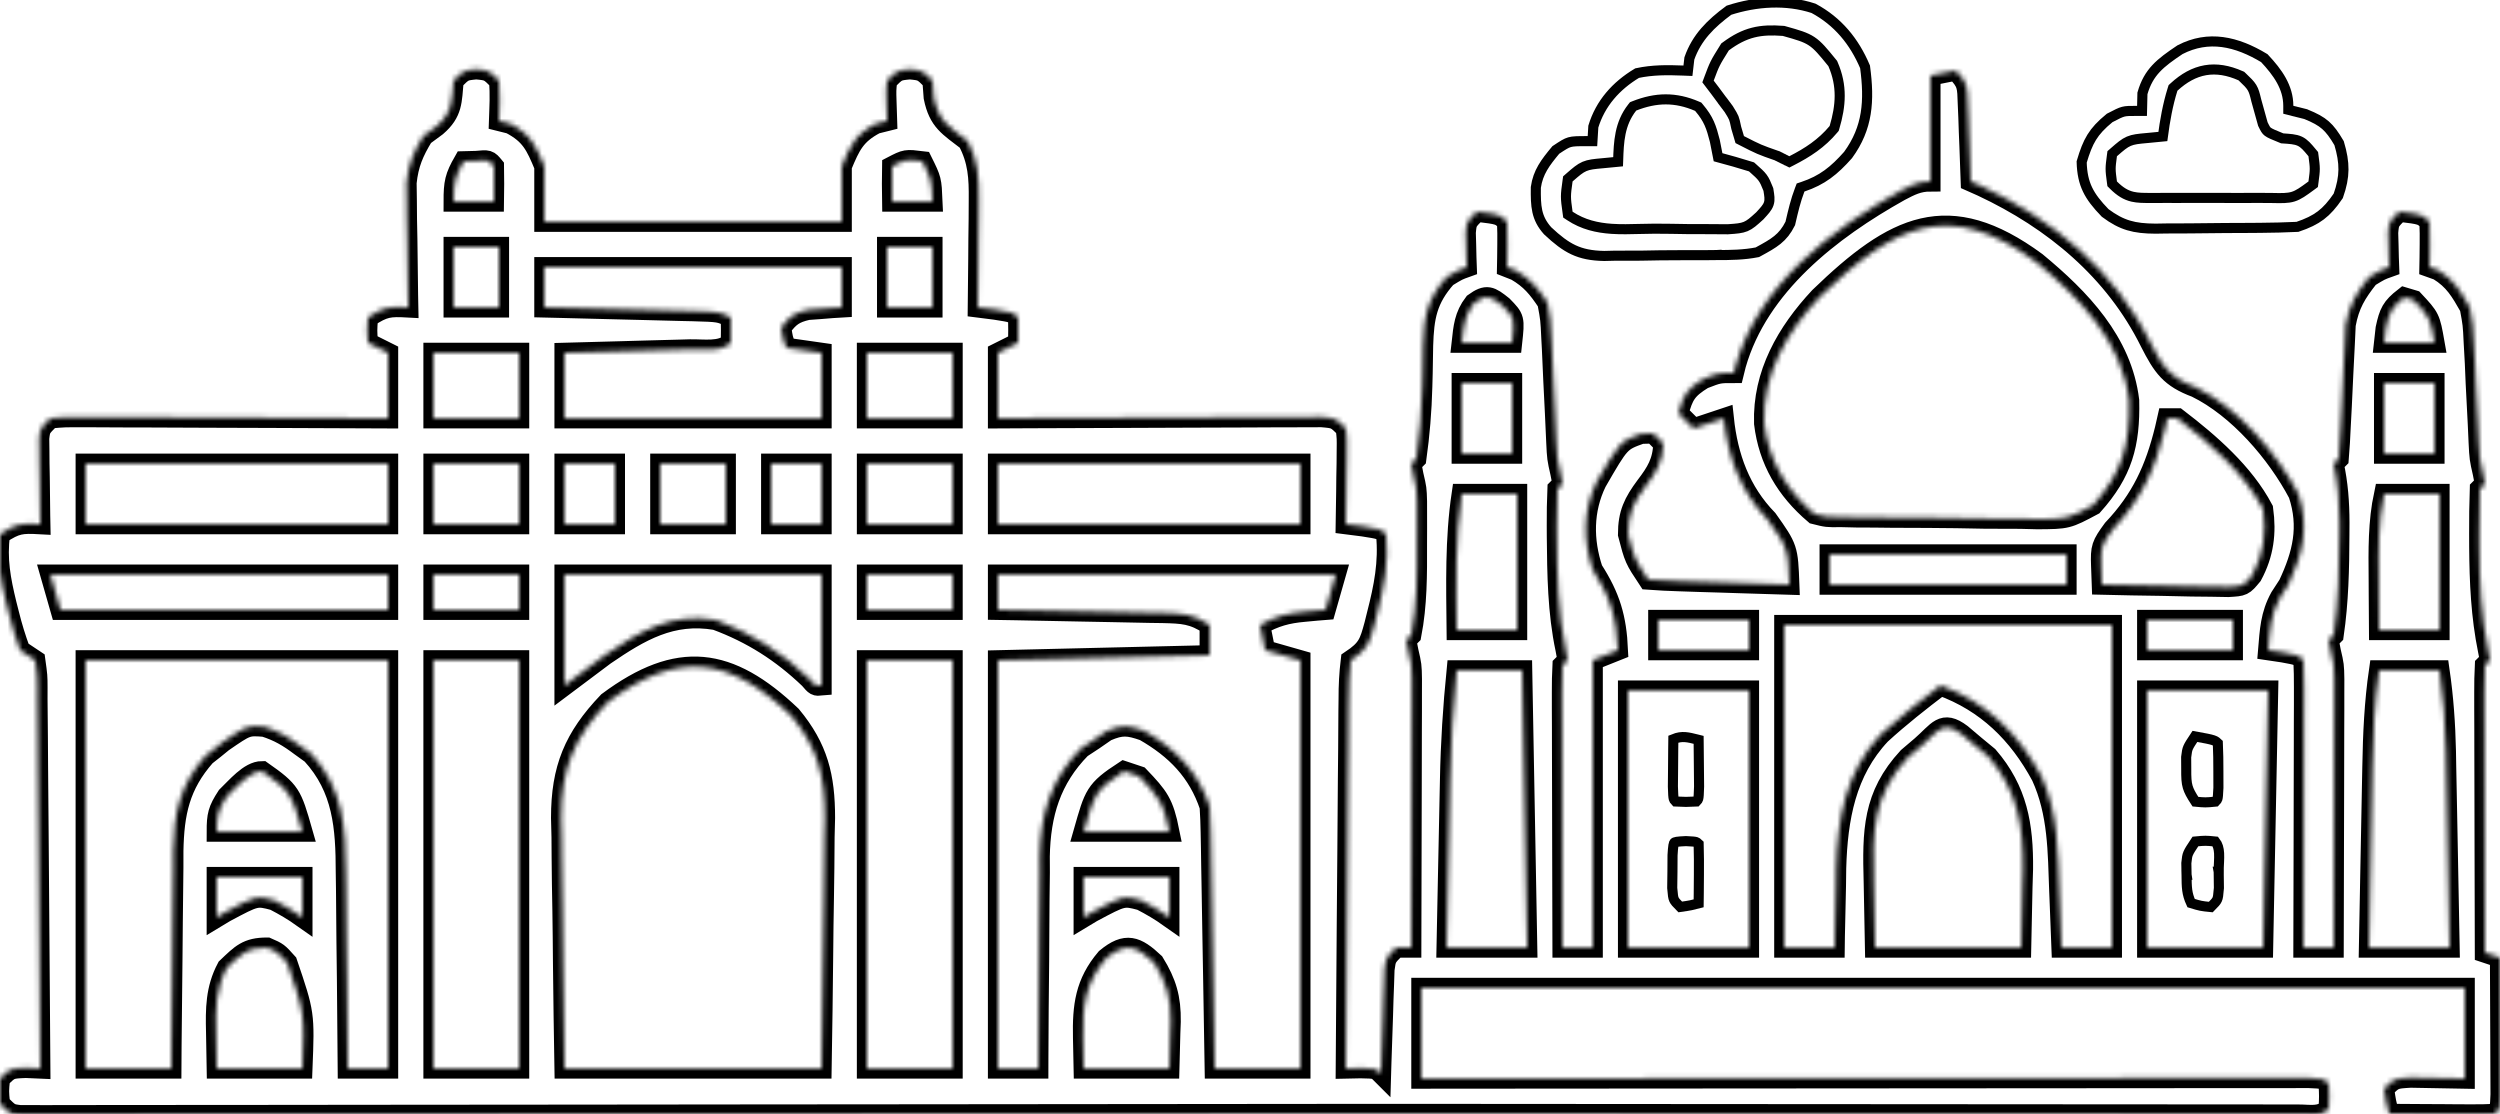 <svg width="496" height="221" viewBox="0 0 496 221" fill="none" xmlns="http://www.w3.org/2000/svg">
<g clip-path="url(#clip0_214_73)">
<mask id="path-1-inside-1_214_73" fill="white">
<path d="M94.5 13.75C97 14 97 14 99 16C99.27 18.688 99.087 21.291 99 24C99.742 24.186 100.485 24.371 101.25 24.562C105.29 26.674 106.258 28.807 108 33C108 36.63 108 40.26 108 44C127.47 44 146.94 44 167 44C167 40.37 167 36.74 167 33C168.742 28.807 169.71 26.674 173.75 24.562C174.864 24.284 174.864 24.284 176 24C175.959 22.721 175.917 21.442 175.875 20.125C175.805 17.945 175.805 17.945 176 16C178 14 178 14 180.5 13.75C183 14 183 14 185 16C185.082 17.093 185.165 18.186 185.25 19.312C186.221 24.089 188.233 25.079 192 28C194.065 31.915 194.235 35.23 194.195 39.613C194.186 41.484 194.186 41.484 194.176 43.393C194.151 45.333 194.151 45.333 194.125 47.312C194.116 48.625 194.107 49.938 194.098 51.291C194.074 54.528 194.041 57.764 194 61C195.134 61.144 196.269 61.289 197.437 61.438C201 62 201 62 202 63C202.041 64.666 202.043 66.334 202 68C200.68 68.66 199.36 69.32 198 70C198 74.29 198 78.58 198 83C201.029 82.984 201.029 82.984 204.119 82.968C210.78 82.935 217.442 82.913 224.103 82.896C228.144 82.886 232.184 82.872 236.224 82.849C240.12 82.827 244.017 82.815 247.914 82.81C249.403 82.806 250.892 82.799 252.38 82.788C254.461 82.774 256.542 82.772 258.622 82.773C259.808 82.769 260.994 82.764 262.216 82.76C265 83 265 83 267 85C267.227 86.971 267.227 86.971 267.195 89.352C267.189 90.202 267.182 91.053 267.176 91.93C267.159 92.819 267.142 93.709 267.125 94.625C267.116 95.522 267.107 96.419 267.098 97.344C267.074 99.563 267.041 101.781 267 104C268.701 104.217 268.701 104.217 270.437 104.438C274 105 274 105 275 106C275.557 111.567 274.572 116.486 273.187 121.875C273.022 122.542 272.857 123.208 272.687 123.895C271.674 127.624 271.327 128.782 268 131C267.684 133.629 267.562 136.029 267.568 138.663C267.557 139.453 267.547 140.243 267.537 141.058C267.506 143.676 267.497 146.295 267.488 148.914C267.471 150.727 267.453 152.54 267.434 154.354C267.386 159.131 267.356 163.908 267.33 168.686C267.301 173.559 267.254 178.432 267.209 183.305C267.123 192.87 267.055 202.435 267 212C268.454 211.969 268.454 211.969 269.937 211.938C273 212 273 212 274 213C274.02 212.314 274.04 211.627 274.06 210.92C274.155 207.822 274.265 204.723 274.375 201.625C274.406 200.545 274.437 199.465 274.469 198.352C274.507 197.32 274.546 196.289 274.586 195.227C274.617 194.273 274.649 193.32 274.681 192.338C275 190 275 190 277 188C277.99 188 278.98 188 280 188C280.025 180.116 280.043 172.233 280.055 164.349C280.059 161.667 280.066 158.985 280.075 156.303C280.087 152.448 280.093 148.593 280.098 144.738C280.103 143.539 280.108 142.34 280.113 141.105C280.113 139.984 280.113 138.863 280.113 137.708C280.116 136.725 280.118 135.741 280.12 134.727C280.07 131.971 280.07 131.971 279.43 129.206C279.288 128.478 279.146 127.75 279 127C279.33 126.67 279.66 126.34 280 126C281.167 119.967 281.149 114.003 281.125 107.875C281.129 106.899 281.133 105.923 281.137 104.918C281.135 103.973 281.134 103.028 281.133 102.055C281.132 101.204 281.13 100.353 281.129 99.476C281.059 96.937 281.059 96.937 280.429 94.247C280.287 93.505 280.146 92.764 280 92C280.33 91.67 280.66 91.34 281 91C281.664 86.234 282.053 81.548 282.176 76.738C282.2 75.847 282.223 74.956 282.248 74.037C282.291 72.209 282.322 70.381 282.342 68.553C282.517 62.927 283.106 59.377 287 55C289.25 53.625 289.25 53.625 291 53C290.977 52.373 290.954 51.747 290.93 51.102C290.912 50.284 290.894 49.467 290.875 48.625C290.852 47.813 290.829 47.001 290.805 46.164C291 44 291 44 293 42C297.555 42.556 297.555 42.556 299 44C299.072 45.519 299.084 47.042 299.062 48.562C299.053 49.389 299.044 50.215 299.035 51.066C299.018 52.023 299.018 52.023 299 53C299.866 53.34 299.866 53.34 300.75 53.688C303.7 55.408 305.101 57.153 307 60C307.622 63.334 307.622 63.334 307.793 67.094C307.847 68.097 307.847 68.097 307.903 69.121C308.015 71.247 308.102 73.373 308.187 75.5C308.288 77.626 308.395 79.752 308.504 81.879C308.6 83.807 308.684 85.737 308.766 87.666C308.923 90.943 308.923 90.943 309.587 93.881C309.791 94.93 309.791 94.93 310 96C309.67 96.33 309.34 96.66 309 97C308.897 99.428 308.859 101.822 308.875 104.25C308.878 104.967 308.88 105.684 308.883 106.423C308.948 113.877 309.038 121.492 310.598 128.801C310.73 129.527 310.863 130.252 311 131C310.67 131.33 310.34 131.66 310 132C309.906 133.749 309.882 135.502 309.886 137.254C309.886 138.936 309.887 138.936 309.887 140.651C309.892 141.871 309.897 143.091 309.902 144.348C309.904 145.589 309.905 146.831 309.907 148.11C309.911 151.416 309.92 154.722 309.931 158.028C309.941 161.4 309.946 164.771 309.951 168.143C309.962 174.762 309.979 181.381 310 188C311.98 188 313.96 188 316 188C316 169.19 316 150.38 316 131C317.65 130.34 319.3 129.68 321 129C320.707 122.533 319.488 118.449 316 113C314.075 107.224 314.07 101.216 316.75 95.688C321.441 87.557 321.441 87.557 325.625 86.062C326.409 86.042 327.192 86.021 328 86C328.66 86.66 329.32 87.32 330 88C329.897 91.594 328.612 93.67 326.5 96.438C324.117 99.652 323 101.884 323 106C324.274 110.884 324.274 110.884 327 115C329.071 115.158 331.147 115.251 333.223 115.316C334.483 115.358 335.743 115.4 337.041 115.443C338.381 115.483 339.722 115.523 341.062 115.562C342.407 115.606 343.751 115.649 345.096 115.693C348.397 115.8 351.698 115.902 355 116C354.729 108.772 354.729 108.772 350.687 103.062C345.289 97.509 342.808 90.673 342 83C340.02 83.66 338.04 84.32 336 85C335.01 84.01 334.02 83.02 333 82C333.985 78.356 334.658 77.211 337.937 75.188C341 74 341 74 344 74C344.135 73.455 344.271 72.909 344.41 72.348C348.897 56.629 363.257 45.563 376.957 37.906C379.061 36.801 380.594 36 383 36C383 29.07 383 22.14 383 15C384.65 14.67 386.3 14.34 388 14C390.439 16.439 390.287 17.215 390.414 20.57C390.453 21.466 390.491 22.362 390.531 23.285C390.578 24.691 390.578 24.691 390.625 26.125C390.664 27.07 390.702 28.015 390.742 28.988C390.837 31.325 390.922 33.662 391 36C392.108 36.493 392.108 36.493 393.238 36.996C407.431 43.651 419.536 53.694 426.562 67.875C429.082 72.822 430.557 74.96 435.691 76.871C444.071 80.969 451.718 89.877 456 98C458.18 104.54 456.833 109.974 454 116C453.464 116.825 452.927 117.65 452.375 118.5C450.455 121.991 450.335 125.043 450 129C450.969 129.144 451.939 129.289 452.937 129.438C456 130 456 130 457 131C457.094 132.78 457.117 134.564 457.113 136.346C457.113 137.487 457.113 138.628 457.113 139.804C457.108 141.045 457.103 142.287 457.098 143.566C457.095 145.462 457.095 145.462 457.093 147.396C457.089 150.761 457.08 154.126 457.069 157.492C457.058 160.923 457.054 164.355 457.049 167.787C457.038 174.525 457.021 181.262 457 188C458.98 188 460.96 188 463 188C463.025 180.116 463.043 172.233 463.055 164.349C463.059 161.667 463.066 158.985 463.075 156.303C463.087 152.448 463.093 148.593 463.098 144.738C463.103 143.539 463.108 142.34 463.113 141.105C463.113 139.984 463.113 138.863 463.113 137.708C463.116 136.725 463.118 135.741 463.12 134.727C463.07 131.971 463.07 131.971 462.43 129.206C462.288 128.478 462.146 127.75 462 127C462.33 126.67 462.66 126.34 463 126C463.959 119.393 464.104 112.851 464.125 106.188C464.132 104.951 464.132 104.951 464.139 103.69C464.128 99.632 463.86 95.981 463 92C463.33 91.67 463.66 91.34 464 91C464.181 88.854 464.3 86.703 464.394 84.551C464.463 83.214 464.533 81.878 464.603 80.541C464.71 78.433 464.812 76.325 464.899 74.215C464.985 72.18 465.094 70.147 465.207 68.113C465.263 66.894 465.32 65.675 465.378 64.419C466.105 60.424 467.495 58.164 470 55C472.25 53.625 472.25 53.625 474 53C473.977 52.373 473.954 51.747 473.93 51.102C473.912 50.284 473.894 49.467 473.875 48.625C473.852 47.813 473.829 47.001 473.805 46.164C474 44 474 44 476 42C480.555 42.556 480.555 42.556 482 44C482.072 45.519 482.084 47.042 482.062 48.562C482.053 49.389 482.044 50.215 482.035 51.066C482.018 52.023 482.018 52.023 482 53C482.866 53.309 482.866 53.309 483.75 53.625C486.92 55.562 488.167 57.783 490 61C490.622 64.356 490.622 64.356 490.793 67.973C490.866 69.284 490.939 70.596 491.014 71.947C491.072 73.319 491.13 74.691 491.187 76.062C491.321 78.762 491.463 81.461 491.605 84.16C491.658 85.353 491.712 86.545 491.766 87.774C491.927 90.958 491.927 90.958 492.587 93.865C492.723 94.57 492.86 95.274 493 96C492.67 96.33 492.34 96.66 492 97C491.898 99.989 491.859 102.949 491.875 105.938C491.878 106.803 491.88 107.669 491.883 108.561C491.934 115.492 492.236 122.258 493.625 129.062C493.749 129.702 493.872 130.341 494 131C493.67 131.33 493.34 131.66 493 132C492.906 133.78 492.882 135.564 492.886 137.346C492.886 139.058 492.886 139.058 492.887 140.804C492.892 142.045 492.897 143.287 492.902 144.566C492.904 145.83 492.905 147.094 492.907 148.396C492.911 151.761 492.92 155.126 492.931 158.492C492.941 161.923 492.946 165.355 492.951 168.787C492.962 175.525 492.979 182.262 493 189C493.99 189.33 494.98 189.66 496 190C496.025 194.254 496.043 198.508 496.055 202.762C496.06 204.211 496.067 205.659 496.075 207.107C496.087 209.185 496.093 211.262 496.098 213.34C496.105 215.217 496.105 215.217 496.113 217.133C496 220 496 220 495 221C493.438 221.087 491.873 221.107 490.309 221.098C489.364 221.094 488.42 221.091 487.447 221.088C486.454 221.08 485.461 221.071 484.437 221.062C483.44 221.058 482.443 221.053 481.416 221.049C478.944 221.037 476.472 221.021 474 221C473.375 218.625 473.375 218.625 473 216C475 214 475 214 478.258 213.805C483.629 213.902 483.629 213.902 489 214C489 208.06 489 202.12 489 196C420.69 196 352.38 196 282 196C282 201.94 282 207.88 282 214C285.36 213.997 285.36 213.997 288.789 213.993C309.847 213.973 330.906 213.958 351.964 213.948C362.792 213.943 373.62 213.936 384.447 213.925C393.881 213.915 403.315 213.908 412.749 213.906C417.747 213.905 422.746 213.902 427.744 213.894C432.443 213.888 437.142 213.885 441.841 213.887C443.571 213.887 445.301 213.885 447.031 213.881C449.382 213.876 451.733 213.877 454.084 213.88C455.403 213.879 456.722 213.878 458.081 213.877C461 214 461 214 462 215C462.125 217.5 462.125 217.5 462 220C460.325 221.675 458.278 221.122 456.043 221.129C455.328 221.126 454.613 221.123 453.877 221.12C453.122 221.121 452.368 221.122 451.591 221.123C449.045 221.125 446.498 221.119 443.952 221.114C442.134 221.113 440.316 221.113 438.498 221.114C433.545 221.114 428.593 221.108 423.64 221.101C418.467 221.095 413.295 221.095 408.122 221.093C398.315 221.09 388.508 221.082 378.702 221.072C367.553 221.061 356.404 221.055 345.255 221.05C323.912 221.041 302.568 221.025 281.225 221.005C276.951 221.001 272.678 221 268.404 221.006C267.455 221.007 266.507 221.008 265.529 221.009C264.485 221.011 263.44 221.012 262.364 221.013C231.336 221.053 200.308 221.083 169.28 221.102C165.22 221.105 161.16 221.107 157.1 221.11C155.887 221.111 155.887 221.111 154.651 221.111C141.541 221.12 128.432 221.136 115.323 221.154C101.873 221.173 88.424 221.184 74.974 221.188C66.672 221.191 58.371 221.2 50.069 221.216C44.385 221.226 38.7 221.23 33.016 221.227C29.733 221.226 26.45 221.229 23.167 221.238C19.614 221.248 16.061 221.246 12.508 221.241C11.462 221.246 10.415 221.252 9.337 221.258C8.391 221.254 7.445 221.25 6.47 221.246C5.239 221.247 5.239 221.247 3.983 221.248C2 221 2 221 -7.72774e-05 219C-0.25 216.5 -0.25 216.5 -7.72774e-05 214C2 212 2 212 5.125 211.875C6.074 211.916 7.022 211.957 8 212C7.939 201.473 7.862 190.947 7.764 180.42C7.719 175.533 7.68 170.645 7.653 165.758C7.628 161.044 7.587 156.33 7.537 151.617C7.52 149.815 7.509 148.014 7.502 146.212C7.493 143.695 7.465 141.179 7.432 138.663C7.434 137.912 7.435 137.162 7.437 136.389C7.43 134.102 7.43 134.102 7 131C6.01 130.34 5.02 129.68 4 129C3.122 126.598 2.424 124.344 1.812 121.875C1.64 121.199 1.468 120.522 1.291 119.825C0.127 115.038 -0.671 110.885 -7.72774e-05 106C3.228 103.848 4.284 103.799 8 104C7.989 103.435 7.979 102.87 7.968 102.288C7.927 99.733 7.901 97.179 7.875 94.625C7.858 93.736 7.841 92.846 7.824 91.93C7.818 91.079 7.811 90.228 7.805 89.352C7.794 88.566 7.784 87.781 7.773 86.971C8 85 8 85 10 83C12.784 82.76 12.784 82.76 16.377 82.773C17.031 82.773 17.685 82.772 18.358 82.772C20.523 82.773 22.687 82.789 24.852 82.805C26.351 82.808 27.85 82.811 29.349 82.813C33.298 82.821 37.247 82.841 41.196 82.863C45.224 82.883 49.253 82.892 53.281 82.902C61.188 82.924 69.094 82.959 77 83C77 78.71 77 74.42 77 70C75.68 69.34 74.36 68.68 73 68C72.812 65.625 72.812 65.625 73 63C76.228 60.848 77.284 60.799 81 61C80.984 60.183 80.969 59.366 80.952 58.525C80.89 54.808 80.851 51.092 80.812 47.375C80.787 46.09 80.762 44.805 80.736 43.48C80.727 42.236 80.717 40.993 80.707 39.711C80.691 38.569 80.675 37.428 80.659 36.252C81.048 32.538 82.065 30.176 84 27C84.866 26.361 85.732 25.721 86.625 25.062C89.828 22.281 89.619 20.111 90 16C92 14 92 14 94.5 13.75ZM92 32C90.235 35.088 90 36.233 90 40C92.64 40 95.28 40 98 40C98.042 37.667 98.041 35.333 98 33C96.933 31.704 96.933 31.704 94.437 31.938C93.633 31.958 92.829 31.979 92 32ZM177 33C176.959 35.333 176.958 37.667 177 40C179.64 40 182.28 40 185 40C184.815 35.658 184.815 35.658 183 32C179.711 31.594 179.711 31.594 177 33ZM360.996 58.938C354.478 65.92 349.682 74.226 350 84C350.889 91.346 354.35 97.196 360 102C362.478 102.626 362.478 102.626 365.208 102.581C366.765 102.619 366.765 102.619 368.354 102.658C369.471 102.663 370.588 102.667 371.738 102.672C372.892 102.685 374.046 102.699 375.236 102.712C377.677 102.732 380.119 102.742 382.561 102.741C386.289 102.75 390.013 102.823 393.74 102.898C396.114 102.91 398.489 102.918 400.863 102.922C401.974 102.951 403.084 102.979 404.229 103.009C410.161 102.971 410.161 102.971 415.258 100.249C421.082 93.724 422.617 88.155 422.422 79.469C420.997 67.758 412.73 59.222 404 52C386.572 39.197 375.837 44.588 360.996 58.938ZM90 49C90 52.96 90 56.92 90 61C92.97 61 95.94 61 99 61C99 57.04 99 53.08 99 49C96.03 49 93.06 49 90 49ZM176 49C176 52.96 176 56.92 176 61C178.97 61 181.94 61 185 61C185 57.04 185 53.08 185 49C182.03 49 179.06 49 176 49ZM108 53C108 55.64 108 58.28 108 61C109.05 61.025 110.099 61.05 111.181 61.076C115.069 61.17 118.956 61.27 122.844 61.372C124.528 61.416 126.211 61.457 127.895 61.497C130.313 61.555 132.731 61.619 135.148 61.684C136.281 61.709 136.281 61.709 137.437 61.734C142.772 61.886 142.772 61.886 145 63C145.043 64.666 145.041 66.334 145 68C143.077 69.923 139.529 69.253 136.902 69.316C136.193 69.337 135.485 69.358 134.754 69.379C132.482 69.445 130.21 69.504 127.937 69.562C126.4 69.606 124.863 69.649 123.326 69.693C119.551 69.801 115.775 69.902 112 70C112 74.29 112 78.58 112 83C128.83 83 145.66 83 163 83C163 78.71 163 74.42 163 70C160.69 69.67 158.38 69.34 156 69C155.312 67.188 155.312 67.188 155 65C156.613 62.835 157.609 62.089 160.262 61.488C161.062 61.43 161.863 61.372 162.687 61.312C163.9 61.214 163.9 61.214 165.137 61.113C165.752 61.076 166.366 61.038 167 61C167 58.36 167 55.72 167 53C147.53 53 128.06 53 108 53ZM292.437 60.125C290.51 62.639 290.345 64.895 290 68C293.3 68 296.6 68 300 68C300.525 63.151 300.525 63.151 298.125 60.688C295.697 58.759 294.985 58.291 292.437 60.125ZM477 59C474.477 60.974 474.007 61.968 473.312 65.188C473.209 66.116 473.106 67.044 473 68C476.3 68 479.6 68 483 68C482.125 63.045 482.125 63.045 478.875 59.562C478.256 59.377 477.637 59.191 477 59ZM86 70C86 74.29 86 78.58 86 83C91.61 83 97.22 83 103 83C103 78.71 103 74.42 103 70C97.39 70 91.78 70 86 70ZM172 70C172 74.29 172 78.58 172 83C177.61 83 183.22 83 189 83C189 78.71 189 74.42 189 70C183.39 70 177.78 70 172 70ZM290 76C290 80.62 290 85.24 290 90C293.3 90 296.6 90 300 90C300 85.38 300 80.76 300 76C296.7 76 293.4 76 290 76ZM473 76C473 80.62 473 85.24 473 90C476.3 90 479.6 90 483 90C483 85.38 483 80.76 483 76C479.7 76 476.4 76 473 76ZM430 83C429.841 83.701 429.683 84.403 429.519 85.125C427.56 93.091 424.831 99.036 419.187 105C416.915 108.117 416.735 108.601 416.863 112.188C416.908 113.446 416.953 114.704 417 116C420.932 116.099 424.865 116.172 428.798 116.22C430.793 116.25 432.788 116.301 434.783 116.352C436.664 116.371 436.664 116.371 438.582 116.391C439.739 116.412 440.897 116.433 442.089 116.454C445.081 116.28 445.081 116.28 446.839 114.163C449.132 109.891 449.653 105.771 449 101C445.186 93.797 438.435 87.929 432 83C431.34 83 430.68 83 430 83ZM17 92C17 95.96 17 99.92 17 104C36.8 104 56.6 104 77 104C77 100.04 77 96.08 77 92C57.2 92 37.4 92 17 92ZM86 92C86 95.96 86 99.92 86 104C91.61 104 97.22 104 103 104C103 100.04 103 96.08 103 92C97.39 92 91.78 92 86 92ZM112 92C112 95.96 112 99.92 112 104C115.3 104 118.6 104 122 104C122 100.04 122 96.08 122 92C118.7 92 115.4 92 112 92ZM131 92C131 95.96 131 99.92 131 104C135.29 104 139.58 104 144 104C144 100.04 144 96.08 144 92C139.71 92 135.42 92 131 92ZM153 92C153 95.96 153 99.92 153 104C156.3 104 159.6 104 163 104C163 100.04 163 96.08 163 92C159.7 92 156.4 92 153 92ZM172 92C172 95.96 172 99.92 172 104C177.61 104 183.22 104 189 104C189 100.04 189 96.08 189 92C183.39 92 177.78 92 172 92ZM198 92C198 95.96 198 99.92 198 104C217.8 104 237.6 104 258 104C258 100.04 258 96.08 258 92C238.2 92 218.4 92 198 92ZM290 98C288.67 106.978 288.912 115.948 289 125C292.96 125 296.92 125 301 125C301 116.09 301 107.18 301 98C297.37 98 293.74 98 290 98ZM473 98C471.795 103.635 471.887 109.145 471.937 114.875C471.942 115.85 471.946 116.824 471.951 117.828C471.963 120.219 471.981 122.609 472 125C475.96 125 479.92 125 484 125C484 116.09 484 107.18 484 98C480.37 98 476.74 98 473 98ZM363 110C363 111.98 363 113.96 363 116C378.51 116 394.02 116 410 116C410 114.02 410 112.04 410 110C394.49 110 378.98 110 363 110ZM10 114C10.66 116.31 11.32 118.62 12 121C33.45 121 54.9 121 77 121C77 118.69 77 116.38 77 114C54.89 114 32.78 114 10 114ZM86 114C86 116.31 86 118.62 86 121C91.61 121 97.22 121 103 121C103 118.69 103 116.38 103 114C97.39 114 91.78 114 86 114ZM112 114C112 121.26 112 128.52 112 136C114.64 134.02 117.28 132.04 120 130C127.014 125.208 133.253 121.512 142 123C149.165 125.649 155.069 129.414 160.574 134.68C161.798 136.113 161.798 136.113 163 136C163 128.74 163 121.48 163 114C146.17 114 129.34 114 112 114ZM172 114C172 116.31 172 118.62 172 121C177.61 121 183.22 121 189 121C189 118.69 189 116.38 189 114C183.39 114 177.78 114 172 114ZM198 114C198 116.31 198 118.62 198 121C199.166 121.02 200.331 121.04 201.532 121.06C205.854 121.136 210.176 121.225 214.498 121.317C216.369 121.356 218.24 121.391 220.111 121.422C222.8 121.468 225.488 121.526 228.176 121.586C229.013 121.597 229.851 121.609 230.714 121.621C234.624 121.72 236.677 121.785 240 124C240 125.98 240 127.96 240 130C219.21 130.495 219.21 130.495 198 131C198 157.73 198 184.46 198 212C200.64 212 203.28 212 206 212C206.001 211.383 206.003 210.767 206.004 210.131C206.024 203.674 206.078 197.217 206.153 190.76C206.176 188.355 206.19 185.949 206.195 183.544C206.205 180.073 206.246 176.603 206.293 173.133C206.289 172.069 206.285 171.005 206.281 169.909C206.443 161.49 208.492 154.568 214.5 148.457C215.325 147.914 216.15 147.372 217 146.812C217.825 146.241 218.65 145.67 219.5 145.082C222.57 143.753 223.866 143.917 227 145C233.271 148.585 237.696 153.088 240 160C240.115 161.702 240.176 163.408 240.205 165.114C240.235 166.675 240.235 166.675 240.266 168.268C240.282 169.39 240.299 170.512 240.316 171.668C240.337 172.818 240.358 173.968 240.379 175.153C240.445 178.831 240.504 182.509 240.562 186.188C240.606 188.679 240.649 191.171 240.693 193.662C240.8 199.775 240.902 205.887 241 212C246.61 212 252.22 212 258 212C258 185.27 258 158.54 258 131C255.69 130.34 253.38 129.68 251 129C250.505 126.525 250.505 126.525 250 124C252.962 122.329 255.371 121.673 258.75 121.375C259.549 121.3 260.348 121.225 261.172 121.148C262.077 121.075 262.077 121.075 263 121C263.66 118.69 264.32 116.38 265 114C242.89 114 220.78 114 198 114ZM329 123C329 124.98 329 126.96 329 129C334.94 129 340.88 129 347 129C347 127.02 347 125.04 347 123C341.06 123 335.12 123 329 123ZM426 123C426 124.98 426 126.96 426 129C431.61 129 437.22 129 443 129C443 127.02 443 125.04 443 123C437.39 123 431.78 123 426 123ZM354 124C354 145.12 354 166.24 354 188C357.3 188 360.6 188 364 188C364.009 187.27 364.019 186.54 364.028 185.788C364.083 182.42 364.166 179.054 364.25 175.688C364.264 174.54 364.278 173.392 364.293 172.209C364.571 162.398 366.2 153.073 373.141 145.703C376.915 142.246 380.929 139.098 385 136C394.126 139.32 400.433 145.524 405 154C408.351 161.323 408.265 168.961 408.562 176.875C408.606 177.945 408.649 179.015 408.693 180.117C408.799 182.745 408.9 185.372 409 188C412.3 188 415.6 188 419 188C419 166.88 419 145.76 419 124C397.55 124 376.1 124 354 124ZM17 131C17 157.73 17 184.46 17 212C22.61 212 28.22 212 34 212C34.009 210.467 34.019 208.933 34.028 207.354C34.068 201.643 34.134 195.933 34.207 190.223C34.236 187.755 34.257 185.288 34.271 182.82C34.292 179.265 34.339 175.711 34.391 172.156C34.392 170.512 34.392 170.512 34.394 168.835C34.537 161.298 35.65 155.805 40.781 149.977C41.348 149.531 41.916 149.085 42.5 148.625C43.067 148.164 43.634 147.702 44.219 147.227C49.013 143.925 49.013 143.925 52.465 144.188C55.287 145.092 57.195 146.221 59.562 148C60.306 148.536 61.05 149.072 61.816 149.625C68.052 156.408 68.599 164.187 68.609 173.035C68.626 174.154 68.642 175.274 68.659 176.427C68.708 179.972 68.729 183.517 68.75 187.062C68.778 189.479 68.808 191.895 68.84 194.311C68.913 200.207 68.965 206.103 69 212C71.64 212 74.28 212 77 212C77 185.27 77 158.54 77 131C57.2 131 37.4 131 17 131ZM86 131C86 157.73 86 184.46 86 212C91.61 212 97.22 212 103 212C103 185.27 103 158.54 103 131C97.39 131 91.78 131 86 131ZM120.625 139.25C113.873 146.323 111.316 152.484 111.32 162.281C111.351 163.542 111.382 164.803 111.414 166.102C111.422 167.419 111.431 168.737 111.44 170.094C111.462 173.564 111.521 177.032 111.588 180.5C111.65 184.053 111.677 187.607 111.707 191.16C111.768 198.108 111.885 205.052 112 212C128.83 212 145.66 212 163 212C163.126 204.355 163.246 196.715 163.31 189.07C163.342 185.509 163.384 181.949 163.453 178.389C163.531 174.293 163.559 170.198 163.586 166.102C163.632 164.21 163.632 164.21 163.68 162.281C163.683 154.061 162.302 148.407 157 142C144.651 130.249 134.561 128.882 120.625 139.25ZM172 131C172 157.73 172 184.46 172 212C177.61 212 183.22 212 189 212C189 185.27 189 158.54 189 131C183.39 131 177.78 131 172 131ZM289 133C288.279 140.248 287.818 147.419 287.684 154.699C287.663 155.66 287.642 156.621 287.621 157.612C287.556 160.637 287.497 163.662 287.437 166.688C287.394 168.757 287.351 170.827 287.307 172.896C287.2 177.931 287.099 182.965 287 188C292.28 188 297.56 188 303 188C302.67 169.85 302.34 151.7 302 133C297.71 133 293.42 133 289 133ZM472 133C471.075 139.372 470.792 145.629 470.684 152.062C470.652 153.61 470.652 153.61 470.621 155.189C470.556 158.46 470.496 161.73 470.437 165C470.394 167.228 470.351 169.456 470.307 171.684C470.2 177.122 470.099 182.561 470 188C475.28 188 480.56 188 486 188C485.881 181.453 485.757 174.906 485.628 168.359C485.584 166.134 485.543 163.909 485.503 161.684C485.444 158.477 485.381 155.27 485.316 152.062C485.3 151.076 485.283 150.089 485.266 149.072C485.15 143.641 484.78 138.377 484 133C480.04 133 476.08 133 472 133ZM323 137C323 153.83 323 170.66 323 188C330.92 188 338.84 188 347 188C347 171.17 347 154.34 347 137C339.08 137 331.16 137 323 137ZM426 137C426 153.83 426 170.66 426 188C433.59 188 441.18 188 449 188C449.33 171.17 449.66 154.34 450 137C442.08 137 434.16 137 426 137ZM381.187 148C380.315 148.743 379.442 149.485 378.543 150.25C371.503 157.863 371.475 164.901 371.75 175C371.832 179.29 371.915 183.58 372 188C381.57 188 391.14 188 401 188C401.082 184.081 401.165 180.162 401.25 176.125C401.305 174.304 401.305 174.304 401.36 172.446C401.448 163.75 400.253 156.767 394.457 150.055C393.148 148.976 393.148 148.976 391.812 147.875C390.932 147.13 390.052 146.385 389.144 145.617C385.375 142.774 384.529 145.103 381.187 148ZM223 153C217.218 156.776 217.108 157.621 215 165C220.61 165 226.22 165 232 165C230.855 159.273 229.873 158.058 226 154C225.01 153.67 224.02 153.34 223 153ZM45 158C43.243 160.715 43 161.714 43 165C48.61 165 54.22 165 60 165C57.859 157.508 57.672 156.982 52 153C49.459 153 46.819 156.265 45 158ZM43 174C43 176.64 43 179.28 43 182C43.557 181.665 44.114 181.33 44.687 180.984C50.846 177.697 50.846 177.697 54.379 178.625C56.355 179.643 58.187 180.716 60 182C60 179.36 60 176.72 60 174C54.39 174 48.78 174 43 174ZM215 174C215 176.64 215 179.28 215 182C215.557 181.665 216.114 181.33 216.687 180.984C222.846 177.697 222.846 177.697 226.379 178.625C228.355 179.643 230.187 180.716 232 182C232 179.36 232 176.72 232 174C226.39 174 220.78 174 215 174ZM45 192C42.77 196.201 42.76 200.171 42.875 204.812C42.916 207.184 42.957 209.556 43 212C48.61 212 54.22 212 60 212C60.432 201.098 60.432 201.098 57 191C55.158 188.947 55.158 188.947 53 188C49.005 188 47.858 189.289 45 192ZM219.437 190.125C215.285 195.023 214.746 199.581 214.875 205.875C214.916 207.896 214.957 209.918 215 212C220.61 212 226.22 212 232 212C232.062 209.649 232.124 207.297 232.187 204.875C232.215 204.147 232.242 203.418 232.27 202.667C232.329 198.001 231.431 194.955 229 191C225.482 187.702 223.399 186.84 219.437 190.125Z"/>
</mask>
<path d="M94.5 13.75C97 14 97 14 99 16C99.27 18.688 99.087 21.291 99 24C99.742 24.186 100.485 24.371 101.25 24.562C105.29 26.674 106.258 28.807 108 33C108 36.63 108 40.26 108 44C127.47 44 146.94 44 167 44C167 40.37 167 36.74 167 33C168.742 28.807 169.71 26.674 173.75 24.562C174.864 24.284 174.864 24.284 176 24C175.959 22.721 175.917 21.442 175.875 20.125C175.805 17.945 175.805 17.945 176 16C178 14 178 14 180.5 13.75C183 14 183 14 185 16C185.082 17.093 185.165 18.186 185.25 19.312C186.221 24.089 188.233 25.079 192 28C194.065 31.915 194.235 35.23 194.195 39.613C194.186 41.484 194.186 41.484 194.176 43.393C194.151 45.333 194.151 45.333 194.125 47.312C194.116 48.625 194.107 49.938 194.098 51.291C194.074 54.528 194.041 57.764 194 61C195.134 61.144 196.269 61.289 197.437 61.438C201 62 201 62 202 63C202.041 64.666 202.043 66.334 202 68C200.68 68.66 199.36 69.32 198 70C198 74.29 198 78.58 198 83C201.029 82.984 201.029 82.984 204.119 82.968C210.78 82.935 217.442 82.913 224.103 82.896C228.144 82.886 232.184 82.872 236.224 82.849C240.12 82.827 244.017 82.815 247.914 82.81C249.403 82.806 250.892 82.799 252.38 82.788C254.461 82.774 256.542 82.772 258.622 82.773C259.808 82.769 260.994 82.764 262.216 82.76C265 83 265 83 267 85C267.227 86.971 267.227 86.971 267.195 89.352C267.189 90.202 267.182 91.053 267.176 91.93C267.159 92.819 267.142 93.709 267.125 94.625C267.116 95.522 267.107 96.419 267.098 97.344C267.074 99.563 267.041 101.781 267 104C268.701 104.217 268.701 104.217 270.437 104.438C274 105 274 105 275 106C275.557 111.567 274.572 116.486 273.187 121.875C273.022 122.542 272.857 123.208 272.687 123.895C271.674 127.624 271.327 128.782 268 131C267.684 133.629 267.562 136.029 267.568 138.663C267.557 139.453 267.547 140.243 267.537 141.058C267.506 143.676 267.497 146.295 267.488 148.914C267.471 150.727 267.453 152.54 267.434 154.354C267.386 159.131 267.356 163.908 267.33 168.686C267.301 173.559 267.254 178.432 267.209 183.305C267.123 192.87 267.055 202.435 267 212C268.454 211.969 268.454 211.969 269.937 211.938C273 212 273 212 274 213C274.02 212.314 274.04 211.627 274.06 210.92C274.155 207.822 274.265 204.723 274.375 201.625C274.406 200.545 274.437 199.465 274.469 198.352C274.507 197.32 274.546 196.289 274.586 195.227C274.617 194.273 274.649 193.32 274.681 192.338C275 190 275 190 277 188C277.99 188 278.98 188 280 188C280.025 180.116 280.043 172.233 280.055 164.349C280.059 161.667 280.066 158.985 280.075 156.303C280.087 152.448 280.093 148.593 280.098 144.738C280.103 143.539 280.108 142.34 280.113 141.105C280.113 139.984 280.113 138.863 280.113 137.708C280.116 136.725 280.118 135.741 280.12 134.727C280.07 131.971 280.07 131.971 279.43 129.206C279.288 128.478 279.146 127.75 279 127C279.33 126.67 279.66 126.34 280 126C281.167 119.967 281.149 114.003 281.125 107.875C281.129 106.899 281.133 105.923 281.137 104.918C281.135 103.973 281.134 103.028 281.133 102.055C281.132 101.204 281.13 100.353 281.129 99.476C281.059 96.937 281.059 96.937 280.429 94.247C280.287 93.505 280.146 92.764 280 92C280.33 91.67 280.66 91.34 281 91C281.664 86.234 282.053 81.548 282.176 76.738C282.2 75.847 282.223 74.956 282.248 74.037C282.291 72.209 282.322 70.381 282.342 68.553C282.517 62.927 283.106 59.377 287 55C289.25 53.625 289.25 53.625 291 53C290.977 52.373 290.954 51.747 290.93 51.102C290.912 50.284 290.894 49.467 290.875 48.625C290.852 47.813 290.829 47.001 290.805 46.164C291 44 291 44 293 42C297.555 42.556 297.555 42.556 299 44C299.072 45.519 299.084 47.042 299.062 48.562C299.053 49.389 299.044 50.215 299.035 51.066C299.018 52.023 299.018 52.023 299 53C299.866 53.34 299.866 53.34 300.75 53.688C303.7 55.408 305.101 57.153 307 60C307.622 63.334 307.622 63.334 307.793 67.094C307.847 68.097 307.847 68.097 307.903 69.121C308.015 71.247 308.102 73.373 308.187 75.5C308.288 77.626 308.395 79.752 308.504 81.879C308.6 83.807 308.684 85.737 308.766 87.666C308.923 90.943 308.923 90.943 309.587 93.881C309.791 94.93 309.791 94.93 310 96C309.67 96.33 309.34 96.66 309 97C308.897 99.428 308.859 101.822 308.875 104.25C308.878 104.967 308.88 105.684 308.883 106.423C308.948 113.877 309.038 121.492 310.598 128.801C310.73 129.527 310.863 130.252 311 131C310.67 131.33 310.34 131.66 310 132C309.906 133.749 309.882 135.502 309.886 137.254C309.886 138.936 309.887 138.936 309.887 140.651C309.892 141.871 309.897 143.091 309.902 144.348C309.904 145.589 309.905 146.831 309.907 148.11C309.911 151.416 309.92 154.722 309.931 158.028C309.941 161.4 309.946 164.771 309.951 168.143C309.962 174.762 309.979 181.381 310 188C311.98 188 313.96 188 316 188C316 169.19 316 150.38 316 131C317.65 130.34 319.3 129.68 321 129C320.707 122.533 319.488 118.449 316 113C314.075 107.224 314.07 101.216 316.75 95.688C321.441 87.557 321.441 87.557 325.625 86.062C326.409 86.042 327.192 86.021 328 86C328.66 86.66 329.32 87.32 330 88C329.897 91.594 328.612 93.67 326.5 96.438C324.117 99.652 323 101.884 323 106C324.274 110.884 324.274 110.884 327 115C329.071 115.158 331.147 115.251 333.223 115.316C334.483 115.358 335.743 115.4 337.041 115.443C338.381 115.483 339.722 115.523 341.062 115.562C342.407 115.606 343.751 115.649 345.096 115.693C348.397 115.8 351.698 115.902 355 116C354.729 108.772 354.729 108.772 350.687 103.062C345.289 97.509 342.808 90.673 342 83C340.02 83.66 338.04 84.32 336 85C335.01 84.01 334.02 83.02 333 82C333.985 78.356 334.658 77.211 337.937 75.188C341 74 341 74 344 74C344.135 73.455 344.271 72.909 344.41 72.348C348.897 56.629 363.257 45.563 376.957 37.906C379.061 36.801 380.594 36 383 36C383 29.07 383 22.14 383 15C384.65 14.67 386.3 14.34 388 14C390.439 16.439 390.287 17.215 390.414 20.57C390.453 21.466 390.491 22.362 390.531 23.285C390.578 24.691 390.578 24.691 390.625 26.125C390.664 27.07 390.702 28.015 390.742 28.988C390.837 31.325 390.922 33.662 391 36C392.108 36.493 392.108 36.493 393.238 36.996C407.431 43.651 419.536 53.694 426.562 67.875C429.082 72.822 430.557 74.96 435.691 76.871C444.071 80.969 451.718 89.877 456 98C458.18 104.54 456.833 109.974 454 116C453.464 116.825 452.927 117.65 452.375 118.5C450.455 121.991 450.335 125.043 450 129C450.969 129.144 451.939 129.289 452.937 129.438C456 130 456 130 457 131C457.094 132.78 457.117 134.564 457.113 136.346C457.113 137.487 457.113 138.628 457.113 139.804C457.108 141.045 457.103 142.287 457.098 143.566C457.095 145.462 457.095 145.462 457.093 147.396C457.089 150.761 457.08 154.126 457.069 157.492C457.058 160.923 457.054 164.355 457.049 167.787C457.038 174.525 457.021 181.262 457 188C458.98 188 460.96 188 463 188C463.025 180.116 463.043 172.233 463.055 164.349C463.059 161.667 463.066 158.985 463.075 156.303C463.087 152.448 463.093 148.593 463.098 144.738C463.103 143.539 463.108 142.34 463.113 141.105C463.113 139.984 463.113 138.863 463.113 137.708C463.116 136.725 463.118 135.741 463.12 134.727C463.07 131.971 463.07 131.971 462.43 129.206C462.288 128.478 462.146 127.75 462 127C462.33 126.67 462.66 126.34 463 126C463.959 119.393 464.104 112.851 464.125 106.188C464.132 104.951 464.132 104.951 464.139 103.69C464.128 99.632 463.86 95.981 463 92C463.33 91.67 463.66 91.34 464 91C464.181 88.854 464.3 86.703 464.394 84.551C464.463 83.214 464.533 81.878 464.603 80.541C464.71 78.433 464.812 76.325 464.899 74.215C464.985 72.18 465.094 70.147 465.207 68.113C465.263 66.894 465.32 65.675 465.378 64.419C466.105 60.424 467.495 58.164 470 55C472.25 53.625 472.25 53.625 474 53C473.977 52.373 473.954 51.747 473.93 51.102C473.912 50.284 473.894 49.467 473.875 48.625C473.852 47.813 473.829 47.001 473.805 46.164C474 44 474 44 476 42C480.555 42.556 480.555 42.556 482 44C482.072 45.519 482.084 47.042 482.062 48.562C482.053 49.389 482.044 50.215 482.035 51.066C482.018 52.023 482.018 52.023 482 53C482.866 53.309 482.866 53.309 483.75 53.625C486.92 55.562 488.167 57.783 490 61C490.622 64.356 490.622 64.356 490.793 67.973C490.866 69.284 490.939 70.596 491.014 71.947C491.072 73.319 491.13 74.691 491.187 76.062C491.321 78.762 491.463 81.461 491.605 84.16C491.658 85.353 491.712 86.545 491.766 87.774C491.927 90.958 491.927 90.958 492.587 93.865C492.723 94.57 492.86 95.274 493 96C492.67 96.33 492.34 96.66 492 97C491.898 99.989 491.859 102.949 491.875 105.938C491.878 106.803 491.88 107.669 491.883 108.561C491.934 115.492 492.236 122.258 493.625 129.062C493.749 129.702 493.872 130.341 494 131C493.67 131.33 493.34 131.66 493 132C492.906 133.78 492.882 135.564 492.886 137.346C492.886 139.058 492.886 139.058 492.887 140.804C492.892 142.045 492.897 143.287 492.902 144.566C492.904 145.83 492.905 147.094 492.907 148.396C492.911 151.761 492.92 155.126 492.931 158.492C492.941 161.923 492.946 165.355 492.951 168.787C492.962 175.525 492.979 182.262 493 189C493.99 189.33 494.98 189.66 496 190C496.025 194.254 496.043 198.508 496.055 202.762C496.06 204.211 496.067 205.659 496.075 207.107C496.087 209.185 496.093 211.262 496.098 213.34C496.105 215.217 496.105 215.217 496.113 217.133C496 220 496 220 495 221C493.438 221.087 491.873 221.107 490.309 221.098C489.364 221.094 488.42 221.091 487.447 221.088C486.454 221.08 485.461 221.071 484.437 221.062C483.44 221.058 482.443 221.053 481.416 221.049C478.944 221.037 476.472 221.021 474 221C473.375 218.625 473.375 218.625 473 216C475 214 475 214 478.258 213.805C483.629 213.902 483.629 213.902 489 214C489 208.06 489 202.12 489 196C420.69 196 352.38 196 282 196C282 201.94 282 207.88 282 214C285.36 213.997 285.36 213.997 288.789 213.993C309.847 213.973 330.906 213.958 351.964 213.948C362.792 213.943 373.62 213.936 384.447 213.925C393.881 213.915 403.315 213.908 412.749 213.906C417.747 213.905 422.746 213.902 427.744 213.894C432.443 213.888 437.142 213.885 441.841 213.887C443.571 213.887 445.301 213.885 447.031 213.881C449.382 213.876 451.733 213.877 454.084 213.88C455.403 213.879 456.722 213.878 458.081 213.877C461 214 461 214 462 215C462.125 217.5 462.125 217.5 462 220C460.325 221.675 458.278 221.122 456.043 221.129C455.328 221.126 454.613 221.123 453.877 221.12C453.122 221.121 452.368 221.122 451.591 221.123C449.045 221.125 446.498 221.119 443.952 221.114C442.134 221.113 440.316 221.113 438.498 221.114C433.545 221.114 428.593 221.108 423.64 221.101C418.467 221.095 413.295 221.095 408.122 221.093C398.315 221.09 388.508 221.082 378.702 221.072C367.553 221.061 356.404 221.055 345.255 221.05C323.912 221.041 302.568 221.025 281.225 221.005C276.951 221.001 272.678 221 268.404 221.006C267.455 221.007 266.507 221.008 265.529 221.009C264.485 221.011 263.44 221.012 262.364 221.013C231.336 221.053 200.308 221.083 169.28 221.102C165.22 221.105 161.16 221.107 157.1 221.11C155.887 221.111 155.887 221.111 154.651 221.111C141.541 221.12 128.432 221.136 115.323 221.154C101.873 221.173 88.424 221.184 74.974 221.188C66.672 221.191 58.371 221.2 50.069 221.216C44.385 221.226 38.7 221.23 33.016 221.227C29.733 221.226 26.45 221.229 23.167 221.238C19.614 221.248 16.061 221.246 12.508 221.241C11.462 221.246 10.415 221.252 9.337 221.258C8.391 221.254 7.445 221.25 6.47 221.246C5.239 221.247 5.239 221.247 3.983 221.248C2 221 2 221 -7.72774e-05 219C-0.25 216.5 -0.25 216.5 -7.72774e-05 214C2 212 2 212 5.125 211.875C6.074 211.916 7.022 211.957 8 212C7.939 201.473 7.862 190.947 7.764 180.42C7.719 175.533 7.68 170.645 7.653 165.758C7.628 161.044 7.587 156.33 7.537 151.617C7.52 149.815 7.509 148.014 7.502 146.212C7.493 143.695 7.465 141.179 7.432 138.663C7.434 137.912 7.435 137.162 7.437 136.389C7.43 134.102 7.43 134.102 7 131C6.01 130.34 5.02 129.68 4 129C3.122 126.598 2.424 124.344 1.812 121.875C1.64 121.199 1.468 120.522 1.291 119.825C0.127 115.038 -0.671 110.885 -7.72774e-05 106C3.228 103.848 4.284 103.799 8 104C7.989 103.435 7.979 102.87 7.968 102.288C7.927 99.733 7.901 97.179 7.875 94.625C7.858 93.736 7.841 92.846 7.824 91.93C7.818 91.079 7.811 90.228 7.805 89.352C7.794 88.566 7.784 87.781 7.773 86.971C8 85 8 85 10 83C12.784 82.76 12.784 82.76 16.377 82.773C17.031 82.773 17.685 82.772 18.358 82.772C20.523 82.773 22.687 82.789 24.852 82.805C26.351 82.808 27.85 82.811 29.349 82.813C33.298 82.821 37.247 82.841 41.196 82.863C45.224 82.883 49.253 82.892 53.281 82.902C61.188 82.924 69.094 82.959 77 83C77 78.71 77 74.42 77 70C75.68 69.34 74.36 68.68 73 68C72.812 65.625 72.812 65.625 73 63C76.228 60.848 77.284 60.799 81 61C80.984 60.183 80.969 59.366 80.952 58.525C80.89 54.808 80.851 51.092 80.812 47.375C80.787 46.09 80.762 44.805 80.736 43.48C80.727 42.236 80.717 40.993 80.707 39.711C80.691 38.569 80.675 37.428 80.659 36.252C81.048 32.538 82.065 30.176 84 27C84.866 26.361 85.732 25.721 86.625 25.062C89.828 22.281 89.619 20.111 90 16C92 14 92 14 94.5 13.75ZM92 32C90.235 35.088 90 36.233 90 40C92.64 40 95.28 40 98 40C98.042 37.667 98.041 35.333 98 33C96.933 31.704 96.933 31.704 94.437 31.938C93.633 31.958 92.829 31.979 92 32ZM177 33C176.959 35.333 176.958 37.667 177 40C179.64 40 182.28 40 185 40C184.815 35.658 184.815 35.658 183 32C179.711 31.594 179.711 31.594 177 33ZM360.996 58.938C354.478 65.92 349.682 74.226 350 84C350.889 91.346 354.35 97.196 360 102C362.478 102.626 362.478 102.626 365.208 102.581C366.765 102.619 366.765 102.619 368.354 102.658C369.471 102.663 370.588 102.667 371.738 102.672C372.892 102.685 374.046 102.699 375.236 102.712C377.677 102.732 380.119 102.742 382.561 102.741C386.289 102.75 390.013 102.823 393.74 102.898C396.114 102.91 398.489 102.918 400.863 102.922C401.974 102.951 403.084 102.979 404.229 103.009C410.161 102.971 410.161 102.971 415.258 100.249C421.082 93.724 422.617 88.155 422.422 79.469C420.997 67.758 412.73 59.222 404 52C386.572 39.197 375.837 44.588 360.996 58.938ZM90 49C90 52.96 90 56.92 90 61C92.97 61 95.94 61 99 61C99 57.04 99 53.08 99 49C96.03 49 93.06 49 90 49ZM176 49C176 52.96 176 56.92 176 61C178.97 61 181.94 61 185 61C185 57.04 185 53.08 185 49C182.03 49 179.06 49 176 49ZM108 53C108 55.64 108 58.28 108 61C109.05 61.025 110.099 61.05 111.181 61.076C115.069 61.17 118.956 61.27 122.844 61.372C124.528 61.416 126.211 61.457 127.895 61.497C130.313 61.555 132.731 61.619 135.148 61.684C136.281 61.709 136.281 61.709 137.437 61.734C142.772 61.886 142.772 61.886 145 63C145.043 64.666 145.041 66.334 145 68C143.077 69.923 139.529 69.253 136.902 69.316C136.193 69.337 135.485 69.358 134.754 69.379C132.482 69.445 130.21 69.504 127.937 69.562C126.4 69.606 124.863 69.649 123.326 69.693C119.551 69.801 115.775 69.902 112 70C112 74.29 112 78.58 112 83C128.83 83 145.66 83 163 83C163 78.71 163 74.42 163 70C160.69 69.67 158.38 69.34 156 69C155.312 67.188 155.312 67.188 155 65C156.613 62.835 157.609 62.089 160.262 61.488C161.062 61.43 161.863 61.372 162.687 61.312C163.9 61.214 163.9 61.214 165.137 61.113C165.752 61.076 166.366 61.038 167 61C167 58.36 167 55.72 167 53C147.53 53 128.06 53 108 53ZM292.437 60.125C290.51 62.639 290.345 64.895 290 68C293.3 68 296.6 68 300 68C300.525 63.151 300.525 63.151 298.125 60.688C295.697 58.759 294.985 58.291 292.437 60.125ZM477 59C474.477 60.974 474.007 61.968 473.312 65.188C473.209 66.116 473.106 67.044 473 68C476.3 68 479.6 68 483 68C482.125 63.045 482.125 63.045 478.875 59.562C478.256 59.377 477.637 59.191 477 59ZM86 70C86 74.29 86 78.58 86 83C91.61 83 97.22 83 103 83C103 78.71 103 74.42 103 70C97.39 70 91.78 70 86 70ZM172 70C172 74.29 172 78.58 172 83C177.61 83 183.22 83 189 83C189 78.71 189 74.42 189 70C183.39 70 177.78 70 172 70ZM290 76C290 80.62 290 85.24 290 90C293.3 90 296.6 90 300 90C300 85.38 300 80.76 300 76C296.7 76 293.4 76 290 76ZM473 76C473 80.62 473 85.24 473 90C476.3 90 479.6 90 483 90C483 85.38 483 80.76 483 76C479.7 76 476.4 76 473 76ZM430 83C429.841 83.701 429.683 84.403 429.519 85.125C427.56 93.091 424.831 99.036 419.187 105C416.915 108.117 416.735 108.601 416.863 112.188C416.908 113.446 416.953 114.704 417 116C420.932 116.099 424.865 116.172 428.798 116.22C430.793 116.25 432.788 116.301 434.783 116.352C436.664 116.371 436.664 116.371 438.582 116.391C439.739 116.412 440.897 116.433 442.089 116.454C445.081 116.28 445.081 116.28 446.839 114.163C449.132 109.891 449.653 105.771 449 101C445.186 93.797 438.435 87.929 432 83C431.34 83 430.68 83 430 83ZM17 92C17 95.96 17 99.92 17 104C36.8 104 56.6 104 77 104C77 100.04 77 96.08 77 92C57.2 92 37.4 92 17 92ZM86 92C86 95.96 86 99.92 86 104C91.61 104 97.22 104 103 104C103 100.04 103 96.08 103 92C97.39 92 91.78 92 86 92ZM112 92C112 95.96 112 99.92 112 104C115.3 104 118.6 104 122 104C122 100.04 122 96.08 122 92C118.7 92 115.4 92 112 92ZM131 92C131 95.96 131 99.92 131 104C135.29 104 139.58 104 144 104C144 100.04 144 96.08 144 92C139.71 92 135.42 92 131 92ZM153 92C153 95.96 153 99.92 153 104C156.3 104 159.6 104 163 104C163 100.04 163 96.08 163 92C159.7 92 156.4 92 153 92ZM172 92C172 95.96 172 99.92 172 104C177.61 104 183.22 104 189 104C189 100.04 189 96.08 189 92C183.39 92 177.78 92 172 92ZM198 92C198 95.96 198 99.92 198 104C217.8 104 237.6 104 258 104C258 100.04 258 96.08 258 92C238.2 92 218.4 92 198 92ZM290 98C288.67 106.978 288.912 115.948 289 125C292.96 125 296.92 125 301 125C301 116.09 301 107.18 301 98C297.37 98 293.74 98 290 98ZM473 98C471.795 103.635 471.887 109.145 471.937 114.875C471.942 115.85 471.946 116.824 471.951 117.828C471.963 120.219 471.981 122.609 472 125C475.96 125 479.92 125 484 125C484 116.09 484 107.18 484 98C480.37 98 476.74 98 473 98ZM363 110C363 111.98 363 113.96 363 116C378.51 116 394.02 116 410 116C410 114.02 410 112.04 410 110C394.49 110 378.98 110 363 110ZM10 114C10.66 116.31 11.32 118.62 12 121C33.45 121 54.9 121 77 121C77 118.69 77 116.38 77 114C54.89 114 32.78 114 10 114ZM86 114C86 116.31 86 118.62 86 121C91.61 121 97.22 121 103 121C103 118.69 103 116.38 103 114C97.39 114 91.78 114 86 114ZM112 114C112 121.26 112 128.52 112 136C114.64 134.02 117.28 132.04 120 130C127.014 125.208 133.253 121.512 142 123C149.165 125.649 155.069 129.414 160.574 134.68C161.798 136.113 161.798 136.113 163 136C163 128.74 163 121.48 163 114C146.17 114 129.34 114 112 114ZM172 114C172 116.31 172 118.62 172 121C177.61 121 183.22 121 189 121C189 118.69 189 116.38 189 114C183.39 114 177.78 114 172 114ZM198 114C198 116.31 198 118.62 198 121C199.166 121.02 200.331 121.04 201.532 121.06C205.854 121.136 210.176 121.225 214.498 121.317C216.369 121.356 218.24 121.391 220.111 121.422C222.8 121.468 225.488 121.526 228.176 121.586C229.013 121.597 229.851 121.609 230.714 121.621C234.624 121.72 236.677 121.785 240 124C240 125.98 240 127.96 240 130C219.21 130.495 219.21 130.495 198 131C198 157.73 198 184.46 198 212C200.64 212 203.28 212 206 212C206.001 211.383 206.003 210.767 206.004 210.131C206.024 203.674 206.078 197.217 206.153 190.76C206.176 188.355 206.19 185.949 206.195 183.544C206.205 180.073 206.246 176.603 206.293 173.133C206.289 172.069 206.285 171.005 206.281 169.909C206.443 161.49 208.492 154.568 214.5 148.457C215.325 147.914 216.15 147.372 217 146.812C217.825 146.241 218.65 145.67 219.5 145.082C222.57 143.753 223.866 143.917 227 145C233.271 148.585 237.696 153.088 240 160C240.115 161.702 240.176 163.408 240.205 165.114C240.235 166.675 240.235 166.675 240.266 168.268C240.282 169.39 240.299 170.512 240.316 171.668C240.337 172.818 240.358 173.968 240.379 175.153C240.445 178.831 240.504 182.509 240.562 186.188C240.606 188.679 240.649 191.171 240.693 193.662C240.8 199.775 240.902 205.887 241 212C246.61 212 252.22 212 258 212C258 185.27 258 158.54 258 131C255.69 130.34 253.38 129.68 251 129C250.505 126.525 250.505 126.525 250 124C252.962 122.329 255.371 121.673 258.75 121.375C259.549 121.3 260.348 121.225 261.172 121.148C262.077 121.075 262.077 121.075 263 121C263.66 118.69 264.32 116.38 265 114C242.89 114 220.78 114 198 114ZM329 123C329 124.98 329 126.96 329 129C334.94 129 340.88 129 347 129C347 127.02 347 125.04 347 123C341.06 123 335.12 123 329 123ZM426 123C426 124.98 426 126.96 426 129C431.61 129 437.22 129 443 129C443 127.02 443 125.04 443 123C437.39 123 431.78 123 426 123ZM354 124C354 145.12 354 166.24 354 188C357.3 188 360.6 188 364 188C364.009 187.27 364.019 186.54 364.028 185.788C364.083 182.42 364.166 179.054 364.25 175.688C364.264 174.54 364.278 173.392 364.293 172.209C364.571 162.398 366.2 153.073 373.141 145.703C376.915 142.246 380.929 139.098 385 136C394.126 139.32 400.433 145.524 405 154C408.351 161.323 408.265 168.961 408.562 176.875C408.606 177.945 408.649 179.015 408.693 180.117C408.799 182.745 408.9 185.372 409 188C412.3 188 415.6 188 419 188C419 166.88 419 145.76 419 124C397.55 124 376.1 124 354 124ZM17 131C17 157.73 17 184.46 17 212C22.61 212 28.22 212 34 212C34.009 210.467 34.019 208.933 34.028 207.354C34.068 201.643 34.134 195.933 34.207 190.223C34.236 187.755 34.257 185.288 34.271 182.82C34.292 179.265 34.339 175.711 34.391 172.156C34.392 170.512 34.392 170.512 34.394 168.835C34.537 161.298 35.65 155.805 40.781 149.977C41.348 149.531 41.916 149.085 42.5 148.625C43.067 148.164 43.634 147.702 44.219 147.227C49.013 143.925 49.013 143.925 52.465 144.188C55.287 145.092 57.195 146.221 59.562 148C60.306 148.536 61.05 149.072 61.816 149.625C68.052 156.408 68.599 164.187 68.609 173.035C68.626 174.154 68.642 175.274 68.659 176.427C68.708 179.972 68.729 183.517 68.75 187.062C68.778 189.479 68.808 191.895 68.84 194.311C68.913 200.207 68.965 206.103 69 212C71.64 212 74.28 212 77 212C77 185.27 77 158.54 77 131C57.2 131 37.4 131 17 131ZM86 131C86 157.73 86 184.46 86 212C91.61 212 97.22 212 103 212C103 185.27 103 158.54 103 131C97.39 131 91.78 131 86 131ZM120.625 139.25C113.873 146.323 111.316 152.484 111.32 162.281C111.351 163.542 111.382 164.803 111.414 166.102C111.422 167.419 111.431 168.737 111.44 170.094C111.462 173.564 111.521 177.032 111.588 180.5C111.65 184.053 111.677 187.607 111.707 191.16C111.768 198.108 111.885 205.052 112 212C128.83 212 145.66 212 163 212C163.126 204.355 163.246 196.715 163.31 189.07C163.342 185.509 163.384 181.949 163.453 178.389C163.531 174.293 163.559 170.198 163.586 166.102C163.632 164.21 163.632 164.21 163.68 162.281C163.683 154.061 162.302 148.407 157 142C144.651 130.249 134.561 128.882 120.625 139.25ZM172 131C172 157.73 172 184.46 172 212C177.61 212 183.22 212 189 212C189 185.27 189 158.54 189 131C183.39 131 177.78 131 172 131ZM289 133C288.279 140.248 287.818 147.419 287.684 154.699C287.663 155.66 287.642 156.621 287.621 157.612C287.556 160.637 287.497 163.662 287.437 166.688C287.394 168.757 287.351 170.827 287.307 172.896C287.2 177.931 287.099 182.965 287 188C292.28 188 297.56 188 303 188C302.67 169.85 302.34 151.7 302 133C297.71 133 293.42 133 289 133ZM472 133C471.075 139.372 470.792 145.629 470.684 152.062C470.652 153.61 470.652 153.61 470.621 155.189C470.556 158.46 470.496 161.73 470.437 165C470.394 167.228 470.351 169.456 470.307 171.684C470.2 177.122 470.099 182.561 470 188C475.28 188 480.56 188 486 188C485.881 181.453 485.757 174.906 485.628 168.359C485.584 166.134 485.543 163.909 485.503 161.684C485.444 158.477 485.381 155.27 485.316 152.062C485.3 151.076 485.283 150.089 485.266 149.072C485.15 143.641 484.78 138.377 484 133C480.04 133 476.08 133 472 133ZM323 137C323 153.83 323 170.66 323 188C330.92 188 338.84 188 347 188C347 171.17 347 154.34 347 137C339.08 137 331.16 137 323 137ZM426 137C426 153.83 426 170.66 426 188C433.59 188 441.18 188 449 188C449.33 171.17 449.66 154.34 450 137C442.08 137 434.16 137 426 137ZM381.187 148C380.315 148.743 379.442 149.485 378.543 150.25C371.503 157.863 371.475 164.901 371.75 175C371.832 179.29 371.915 183.58 372 188C381.57 188 391.14 188 401 188C401.082 184.081 401.165 180.162 401.25 176.125C401.305 174.304 401.305 174.304 401.36 172.446C401.448 163.75 400.253 156.767 394.457 150.055C393.148 148.976 393.148 148.976 391.812 147.875C390.932 147.13 390.052 146.385 389.144 145.617C385.375 142.774 384.529 145.103 381.187 148ZM223 153C217.218 156.776 217.108 157.621 215 165C220.61 165 226.22 165 232 165C230.855 159.273 229.873 158.058 226 154C225.01 153.67 224.02 153.34 223 153ZM45 158C43.243 160.715 43 161.714 43 165C48.61 165 54.22 165 60 165C57.859 157.508 57.672 156.982 52 153C49.459 153 46.819 156.265 45 158ZM43 174C43 176.64 43 179.28 43 182C43.557 181.665 44.114 181.33 44.687 180.984C50.846 177.697 50.846 177.697 54.379 178.625C56.355 179.643 58.187 180.716 60 182C60 179.36 60 176.72 60 174C54.39 174 48.78 174 43 174ZM215 174C215 176.64 215 179.28 215 182C215.557 181.665 216.114 181.33 216.687 180.984C222.846 177.697 222.846 177.697 226.379 178.625C228.355 179.643 230.187 180.716 232 182C232 179.36 232 176.72 232 174C226.39 174 220.78 174 215 174ZM45 192C42.77 196.201 42.76 200.171 42.875 204.812C42.916 207.184 42.957 209.556 43 212C48.61 212 54.22 212 60 212C60.432 201.098 60.432 201.098 57 191C55.158 188.947 55.158 188.947 53 188C49.005 188 47.858 189.289 45 192ZM219.437 190.125C215.285 195.023 214.746 199.581 214.875 205.875C214.916 207.896 214.957 209.918 215 212C220.61 212 226.22 212 232 212C232.062 209.649 232.124 207.297 232.187 204.875C232.215 204.147 232.242 203.418 232.27 202.667C232.329 198.001 231.431 194.955 229 191C225.482 187.702 223.399 186.84 219.437 190.125Z" stroke="black" stroke-width="4" mask="url(#path-1-inside-1_214_73)"/>
<path d="M357.684 37.051L357.235 37.201L357.066 37.642C356.25 39.771 355.755 41.901 355.261 44.027C355.237 44.13 355.213 44.233 355.189 44.337C353.722 47.279 351.966 48.238 348.847 49.944C348.783 49.979 348.719 50.014 348.654 50.049C345.996 50.571 343.387 50.608 340.569 50.602V50.601L340.556 50.602L338.147 50.627C338.146 50.627 338.146 50.627 338.145 50.627C336.473 50.639 334.801 50.64 333.129 50.631L333.126 50.631C330.565 50.625 328.011 50.672 325.463 50.723C323.831 50.727 322.199 50.729 320.568 50.727L320.555 50.727L320.542 50.727L318.277 50.782C315.709 50.736 313.845 50.342 312.176 49.562C310.497 48.776 308.948 47.57 307.044 45.783C304.764 43.22 304.67 40.941 304.71 37.177C305.14 34.164 306.584 32.266 308.675 29.752C310.136 28.779 310.727 28.404 311.4 28.212C312.107 28.009 312.938 28 315 28H315.941L315.998 27.061L316.116 25.114C317.52 20.507 320.612 17.016 324.808 14.505C327.854 13.858 330.728 13.872 333.961 13.999L334.887 14.036L334.993 13.115L335.168 11.598C336.616 7.454 339.408 4.689 343.024 2.026C348.476 0.27 354.38 -0.123 359.797 1.649C364.63 4.24 367.887 8.212 370.027 13.265C370.928 20.006 370.584 25.373 366.654 30.751C363.895 33.865 361.528 35.77 357.684 37.051ZM342.406 9.195L342.252 9.309L342.151 9.471L342.117 9.526C341.198 10.999 340.7 11.798 340.304 12.591C339.905 13.389 339.613 14.173 339.083 15.596L339.063 15.651L338.871 16.167L339.204 16.606L340.259 17.991L341.634 19.846L341.637 19.85L341.643 19.857L341.648 19.864L341.651 19.868L341.653 19.871L341.659 19.878L341.664 19.885L341.669 19.892L341.675 19.899L341.677 19.903L341.68 19.907L341.685 19.914L341.69 19.921L341.693 19.924L341.696 19.928L341.698 19.931L341.701 19.935L341.704 19.938L341.706 19.942L341.712 19.949L341.714 19.953L341.717 19.956L341.72 19.959L341.722 19.963L341.728 19.97L341.733 19.977L341.736 19.981L341.738 19.984L341.744 19.991L341.749 19.998L341.754 20.006L341.759 20.013L341.762 20.016L341.765 20.02L341.77 20.027L341.775 20.034L341.778 20.037L341.781 20.041L341.783 20.044L341.786 20.048L341.789 20.052L341.791 20.055L341.797 20.062L341.802 20.069L341.805 20.073L341.807 20.076L341.812 20.083L341.815 20.087L341.818 20.09L341.82 20.094L341.823 20.097L341.828 20.105L341.834 20.112L341.839 20.119L341.844 20.126L341.847 20.129L341.85 20.133L341.855 20.14L341.86 20.147L341.863 20.151L341.866 20.154L341.868 20.158L341.871 20.161L341.873 20.165L341.876 20.168L341.881 20.175L341.884 20.179L341.887 20.182L341.889 20.186L341.892 20.189L341.897 20.197L341.9 20.2L341.903 20.204L341.905 20.207L341.908 20.211L341.913 20.218L341.919 20.225L341.924 20.232L341.929 20.239L341.932 20.242L341.935 20.246L341.94 20.253L341.945 20.26L341.95 20.267L341.953 20.271L341.956 20.274L341.958 20.278L341.961 20.282L341.966 20.288L341.972 20.296L341.974 20.299L341.977 20.303L341.982 20.31L341.985 20.313L341.988 20.317L341.993 20.324L341.998 20.331L342.004 20.338L342.009 20.345L342.014 20.352L342.017 20.356L342.02 20.359L342.025 20.366L342.03 20.374L342.035 20.381L342.038 20.384L342.041 20.388L342.043 20.391L342.046 20.395C342.059 20.411 342.039 20.385 342.051 20.402L342.054 20.405L342.057 20.409L342.059 20.413L342.062 20.416L342.067 20.423L342.07 20.427L342.073 20.43L342.075 20.434L342.078 20.437L342.083 20.445L342.089 20.452L342.094 20.459L342.099 20.466L342.102 20.469L342.105 20.473L342.11 20.48L342.115 20.487L342.121 20.494L342.123 20.498L342.126 20.501L342.129 20.505L342.131 20.508L342.137 20.515L342.142 20.523L342.145 20.526L342.147 20.53L342.153 20.537L342.158 20.544L342.161 20.547L342.163 20.551L342.169 20.558L342.174 20.565L342.179 20.572L342.182 20.576L342.184 20.579L342.187 20.583L342.19 20.586L342.195 20.593L342.2 20.601L342.203 20.604L342.206 20.608L342.208 20.611L342.211 20.615L342.214 20.618L342.216 20.622L342.222 20.629L342.224 20.633L342.227 20.636L342.23 20.64L342.232 20.643L342.238 20.65L342.243 20.657L342.246 20.661L342.248 20.665L342.254 20.672L342.259 20.679L342.264 20.686L342.267 20.689L342.27 20.693L342.272 20.697L342.275 20.7L342.28 20.707C342.295 20.726 342.272 20.695 342.286 20.714L342.288 20.718L342.291 20.722L342.294 20.725L342.297 20.729L342.299 20.732L342.302 20.736L342.307 20.743L342.31 20.747L342.313 20.75L342.318 20.757L342.321 20.761L342.323 20.764L342.329 20.771L342.331 20.775L342.334 20.779L342.339 20.786L342.345 20.793L342.35 20.8L342.353 20.803L342.355 20.807L342.361 20.814L342.363 20.818L342.366 20.821L342.371 20.828L342.374 20.832L342.377 20.836L342.379 20.839L342.382 20.843L342.385 20.846L342.387 20.85L342.393 20.857L342.395 20.86L342.398 20.864L342.403 20.871L342.406 20.875L342.409 20.878L342.414 20.886L342.417 20.889L342.419 20.893L342.425 20.9L342.43 20.907L342.436 20.914L342.441 20.921L342.446 20.928L342.449 20.932L342.452 20.936L342.457 20.943L342.46 20.946L342.462 20.95L342.465 20.953L342.468 20.957L342.47 20.96L342.473 20.964C342.49 20.987 342.461 20.948 342.478 20.971L342.484 20.978L342.489 20.986L342.492 20.989L342.495 20.993L342.5 21L342.503 21.003L342.505 21.007L342.511 21.014L342.516 21.021L342.521 21.029L342.527 21.036L342.532 21.043L342.535 21.046L342.537 21.05L342.543 21.057L342.548 21.064L342.551 21.068L342.554 21.072L342.556 21.075L342.559 21.079L342.564 21.086L342.57 21.093L342.575 21.1L342.578 21.104L342.58 21.107L342.583 21.111L342.586 21.114L342.589 21.118L342.591 21.122L342.597 21.129L342.602 21.136L342.605 21.14L342.607 21.143L342.613 21.15L342.618 21.158L342.621 21.161L342.624 21.165L342.629 21.172L342.634 21.179L342.637 21.183L342.64 21.186L342.642 21.19L342.645 21.194L342.651 21.201L342.656 21.208L342.661 21.215L342.664 21.219L342.667 21.222L342.669 21.226L342.672 21.229L342.677 21.237L342.683 21.244L342.688 21.251L342.694 21.258L342.699 21.265L342.704 21.273L342.707 21.276L342.71 21.28L342.715 21.287L342.721 21.294L342.723 21.298L342.726 21.301L342.729 21.305L342.731 21.309L342.737 21.316L342.742 21.323L342.748 21.33L342.75 21.334L342.753 21.337L342.756 21.341L342.759 21.345L342.761 21.348L342.764 21.352L342.769 21.359L342.775 21.366L342.777 21.37L342.78 21.374L342.786 21.381L342.791 21.388L342.794 21.392L342.796 21.395L342.802 21.402L342.807 21.41L342.81 21.413L342.813 21.417L342.818 21.424L342.824 21.431L342.829 21.439L342.834 21.446L342.84 21.453L342.842 21.457L342.845 21.46L342.851 21.468L342.856 21.475L342.861 21.482L342.867 21.489L342.872 21.497L342.875 21.5L342.878 21.504L342.883 21.511L342.889 21.518L342.894 21.526L342.897 21.529L342.9 21.533L342.905 21.54L342.91 21.547L342.913 21.551L342.916 21.555L342.919 21.558L342.921 21.562L342.927 21.569L342.929 21.573L342.932 21.576L342.935 21.58L342.938 21.584L342.943 21.591L342.949 21.598L342.954 21.605L342.959 21.613L342.962 21.616L342.965 21.62L342.97 21.627L342.976 21.634L342.981 21.642L342.982 21.643C343.579 22.605 343.817 22.997 343.98 23.401C344.143 23.805 344.237 24.236 344.466 25.334L344.475 25.374L344.487 25.413L345.041 27.284L345.163 27.695L345.544 27.89C348.972 29.647 349.033 29.674 352.61 30.923L352.611 30.923L352.615 30.925L352.618 30.927L352.622 30.929L352.626 30.931L352.63 30.933L352.634 30.935L352.638 30.937L352.642 30.939L352.646 30.941L352.649 30.943L352.653 30.945L352.657 30.947L352.661 30.948L352.665 30.951L352.669 30.952L352.673 30.954L352.677 30.956L352.68 30.958L352.684 30.96L352.688 30.962L352.692 30.964L352.696 30.966L352.7 30.968L352.704 30.97L352.707 30.972L352.711 30.974L352.715 30.976L352.719 30.977L352.723 30.98L352.727 30.981L352.731 30.983L352.735 30.985L352.738 30.987L352.742 30.989L352.746 30.991L352.75 30.993L352.754 30.995L352.758 30.997L352.762 30.999L352.765 31.001L352.769 31.003L352.773 31.005L352.777 31.006L352.781 31.009L352.785 31.01L352.789 31.012L352.793 31.014L352.796 31.016L352.8 31.018L352.804 31.02L352.808 31.022L352.812 31.024L352.816 31.026L352.82 31.028L352.824 31.03L352.827 31.032L352.831 31.034L352.835 31.036L352.839 31.038L352.843 31.039L352.847 31.041L352.851 31.043L352.854 31.045L352.858 31.047L352.862 31.049L352.866 31.051L352.87 31.053L352.874 31.055L352.878 31.057L352.882 31.059L352.885 31.061L352.889 31.063L352.893 31.065L352.897 31.067L352.901 31.069L352.905 31.07L352.909 31.072L352.913 31.074L352.916 31.076L352.92 31.078L352.924 31.08L352.928 31.082L352.932 31.084L352.936 31.086L352.94 31.088L352.943 31.09L352.947 31.092L352.951 31.094L352.955 31.096L352.959 31.098L352.963 31.099L352.967 31.101L352.971 31.103L352.974 31.105L352.978 31.107L352.982 31.109L352.986 31.111L352.99 31.113L352.994 31.115L352.998 31.117L353.002 31.119L353.005 31.121L353.009 31.123L353.013 31.125L353.017 31.127L353.021 31.128L353.025 31.13L353.029 31.132L353.033 31.134L353.036 31.136L353.04 31.138L353.044 31.14L353.048 31.142L353.052 31.144L353.056 31.146L353.06 31.148L353.064 31.15L353.067 31.152L353.071 31.154L353.075 31.156L353.079 31.157L353.083 31.16L353.087 31.161L353.091 31.163L353.095 31.165L353.098 31.167L353.102 31.169L353.106 31.171L353.11 31.173L353.114 31.175L353.118 31.177L353.122 31.179L353.126 31.181L353.129 31.183L353.133 31.185L353.137 31.187L353.141 31.189L353.145 31.191L353.149 31.192L353.153 31.194L353.157 31.196L353.16 31.198L353.164 31.2L353.168 31.202L353.172 31.204L353.176 31.206L353.18 31.208L353.184 31.21L353.188 31.212L353.192 31.214L353.195 31.216L353.199 31.218L353.203 31.22L353.207 31.221L353.211 31.224L353.215 31.225L353.219 31.227L353.223 31.229L353.226 31.231L353.23 31.233L353.234 31.235L353.238 31.237L353.242 31.239L353.246 31.241L353.25 31.243L353.254 31.245L353.257 31.247L353.261 31.249L353.265 31.251L353.269 31.253L353.273 31.255L353.277 31.256L353.281 31.258L353.285 31.26L353.289 31.262L353.292 31.264L353.296 31.266L353.3 31.268L353.304 31.27L353.308 31.272L353.312 31.274L353.316 31.276L353.32 31.278L353.323 31.28L353.327 31.282L353.331 31.284L353.335 31.286L353.339 31.288L353.343 31.29L353.347 31.291L353.351 31.293L353.355 31.295L353.358 31.297L353.362 31.299L353.366 31.301L353.37 31.303L353.374 31.305L353.378 31.307L353.382 31.309L353.386 31.311L353.39 31.313L353.393 31.315L353.397 31.317L353.401 31.319L353.405 31.321L353.409 31.323L353.413 31.325L353.417 31.326L353.421 31.328L353.425 31.33L353.428 31.332L353.432 31.334L353.436 31.336L353.44 31.338L353.444 31.34L353.448 31.342L353.452 31.344L353.456 31.346L353.46 31.348L353.463 31.35L353.467 31.352L353.471 31.354L353.475 31.356L353.479 31.358L353.483 31.36L353.487 31.361L353.491 31.363L353.495 31.365L353.499 31.367L353.502 31.369L353.506 31.371L353.51 31.373L353.514 31.375L353.518 31.377L353.522 31.379L353.526 31.381L353.53 31.383L353.534 31.385L353.537 31.387L353.541 31.389L353.545 31.391L353.549 31.393L353.553 31.395L353.557 31.396L353.561 31.398L353.565 31.4L353.569 31.402L353.573 31.404L353.576 31.406L353.58 31.408L353.584 31.41L353.588 31.412L353.592 31.414L353.596 31.416L353.6 31.418L353.604 31.42L353.608 31.422L353.612 31.424L353.615 31.426L353.619 31.428L353.623 31.43L353.627 31.432L353.631 31.433L353.635 31.436L353.639 31.437L353.643 31.439L353.647 31.441L353.651 31.443L353.654 31.445L353.658 31.447L353.662 31.449L353.666 31.451L353.67 31.453L353.674 31.455L353.678 31.457L353.682 31.459L353.686 31.461L353.69 31.463L353.693 31.465L353.697 31.467L353.701 31.469L353.705 31.471L353.709 31.473L353.713 31.474L353.717 31.477L353.721 31.478L353.725 31.48L353.729 31.482L353.733 31.484L353.736 31.486L353.74 31.488L353.744 31.49L353.748 31.492L353.752 31.494L353.756 31.496L353.76 31.498L353.764 31.5L353.768 31.502L353.772 31.504L353.776 31.506L353.779 31.508L353.783 31.51L353.787 31.512L353.791 31.514L353.795 31.516L353.799 31.517L353.803 31.52L353.807 31.521L353.811 31.523L353.815 31.525L353.819 31.527L353.823 31.529L353.826 31.531L353.83 31.533L353.834 31.535L353.838 31.537L353.842 31.539L353.846 31.541L353.85 31.543L353.854 31.545L353.858 31.547L353.862 31.549L353.866 31.551L353.87 31.553L353.873 31.555L353.877 31.557L353.881 31.559L353.885 31.561L353.889 31.563L353.893 31.564L353.897 31.567L353.901 31.569L353.905 31.57L353.909 31.572L353.913 31.574L353.917 31.576L353.92 31.578L353.924 31.58L353.928 31.582L353.932 31.584L353.936 31.586L353.94 31.588L353.944 31.59L353.948 31.592L353.952 31.594L353.956 31.596L353.96 31.598L353.964 31.6L353.968 31.602L353.972 31.604L353.975 31.606L353.979 31.608L353.983 31.61L353.987 31.612L353.991 31.614L353.995 31.616L353.999 31.617L354.003 31.619L354.007 31.621L354.011 31.623L354.015 31.625L354.019 31.627L354.023 31.629L354.027 31.631L354.03 31.633L354.034 31.635L354.038 31.637L354.042 31.639L354.046 31.641L354.05 31.643L354.054 31.645L354.058 31.647L354.062 31.649L354.066 31.651L354.07 31.653L354.074 31.655L354.078 31.657L354.082 31.659L354.086 31.661L354.089 31.663L354.093 31.665L354.097 31.667L354.101 31.669L354.105 31.671L354.109 31.673L354.113 31.675L354.117 31.677L354.121 31.678L354.125 31.68L354.129 31.682L354.133 31.684L354.137 31.686L354.141 31.688L354.145 31.69L354.149 31.692L354.153 31.694L354.156 31.696L354.16 31.698L354.164 31.7L354.168 31.702L354.172 31.704L354.176 31.706L354.18 31.708L354.184 31.71L354.188 31.712L354.192 31.714L354.196 31.716L354.2 31.718L354.204 31.72L354.208 31.722L354.212 31.724L354.216 31.726L354.22 31.728L354.224 31.73L354.227 31.732L354.231 31.734L354.235 31.736L354.239 31.738L354.243 31.74L354.247 31.742L354.251 31.744L354.255 31.746L354.259 31.748L354.263 31.75L354.267 31.752L354.271 31.753L354.275 31.756L354.279 31.757L354.283 31.759L354.287 31.761L354.291 31.763L354.295 31.765L354.299 31.767L354.303 31.769L354.307 31.771L354.311 31.773L354.314 31.775L354.318 31.777L354.322 31.779L354.326 31.781L354.33 31.783L354.334 31.785L354.338 31.787L354.342 31.789L354.346 31.791L354.35 31.793L354.354 31.795L354.358 31.797L354.362 31.799L354.366 31.801L354.37 31.803L354.374 31.805L354.378 31.807L354.382 31.809L354.386 31.811L354.39 31.813L354.394 31.815L354.398 31.817L354.402 31.819L354.406 31.821L354.41 31.823L354.414 31.825L354.418 31.827L354.422 31.829L354.425 31.831L354.429 31.833L354.433 31.835L354.437 31.837L354.441 31.839L354.445 31.841L354.449 31.843L354.453 31.845L354.457 31.847L354.461 31.849L354.465 31.851L354.469 31.853L354.473 31.855L354.477 31.857L354.481 31.859L354.485 31.86L354.489 31.863L354.493 31.864L354.497 31.866L354.501 31.869L354.505 31.87L354.509 31.872L354.513 31.875L354.517 31.877L354.521 31.878L354.525 31.88L354.529 31.882L354.533 31.884L354.537 31.886L354.541 31.888L354.545 31.89L354.549 31.892L354.553 31.894L355.006 32.121L355.456 31.89C358.64 30.257 361.385 28.484 363.766 25.642L363.9 25.483L363.959 25.284C365.239 20.958 365.542 17.039 363.667 12.726L363.612 12.6L363.525 12.494L363.406 12.347C361.698 10.248 360.696 9.018 359.435 8.183C358.171 7.346 356.675 6.925 354.137 6.212L353.958 6.162L353.863 6.135L353.764 6.128C351.525 5.957 349.635 6.002 347.812 6.468C345.981 6.935 344.287 7.807 342.406 9.195ZM324.258 21.007L324.007 21.107L323.839 21.319C321.288 24.557 321.164 28.209 321.043 31.79C321.04 31.89 321.037 31.989 321.033 32.089L318.035 32.379C318.033 32.379 318.032 32.379 318.031 32.379C317.975 32.384 317.92 32.389 317.865 32.394C316.292 32.537 315.274 32.629 314.361 33.02C313.449 33.411 312.674 34.086 311.472 35.133C311.43 35.17 311.387 35.208 311.343 35.246L311.061 35.492L311.009 35.862L310.998 35.943C310.8 37.367 310.687 38.18 310.687 39C310.687 39.819 310.8 40.633 310.998 42.057L311.009 42.138L311.071 42.583L311.445 42.832C314.074 44.584 316.903 45.205 319.747 45.4C321.571 45.524 323.487 45.473 325.361 45.423C326.342 45.397 327.312 45.371 328.251 45.371C330.417 45.375 332.583 45.411 334.758 45.449L334.758 45.449L334.771 45.449C336.157 45.455 337.544 45.459 338.93 45.461C338.931 45.461 338.931 45.461 338.932 45.461L342.741 45.486L342.779 45.486L342.816 45.483C342.876 45.479 342.936 45.475 342.995 45.471C344.487 45.37 345.475 45.303 346.343 44.941C347.217 44.576 347.932 43.926 348.993 42.961C349.036 42.923 349.078 42.884 349.122 42.844L349.156 42.813L349.188 42.779L349.212 42.752C349.638 42.286 349.993 41.897 350.261 41.559C350.539 41.207 350.774 40.849 350.915 40.429C351.06 39.999 351.082 39.583 351.054 39.155C351.028 38.758 350.954 38.293 350.869 37.759L350.863 37.718L350.845 37.606L350.802 37.501C350.789 37.467 350.775 37.434 350.762 37.401C350.385 36.466 350.132 35.84 349.696 35.251C349.274 34.682 348.691 34.164 347.76 33.338L347.664 33.252L347.503 33.109L347.296 33.045C345.166 32.384 343.02 31.762 340.86 31.191L340.231 27.994L340.226 27.966L340.219 27.939C339.874 26.598 339.576 25.512 339.116 24.483C338.648 23.437 338.029 22.484 337.077 21.355L336.925 21.175L336.709 21.082C332.418 19.227 328.544 19.315 324.258 21.007Z" stroke="black" stroke-width="2"/>
<path d="M454 21V21.781L454.757 21.97L454.763 21.971L454.768 21.973L454.773 21.974L454.779 21.975L454.784 21.977L454.789 21.978L454.795 21.979L454.8 21.981L454.805 21.982L454.811 21.983L454.816 21.985L454.821 21.986L454.827 21.987L454.832 21.989L454.837 21.99L454.843 21.991L454.848 21.993L454.853 21.994L454.858 21.995L454.864 21.997L454.869 21.998L454.874 21.999L454.88 22.001L454.885 22.002L454.89 22.003L454.896 22.005L454.901 22.006L454.906 22.007L454.912 22.009L454.917 22.01L454.922 22.011L454.928 22.013L454.933 22.014L454.938 22.015L454.944 22.017L454.949 22.018L454.954 22.019L454.96 22.021L454.965 22.022L454.97 22.023L454.975 22.025L454.981 22.026L454.986 22.027L454.991 22.029L454.997 22.03L455.002 22.031L455.007 22.033L455.013 22.034L455.018 22.035L455.023 22.037L455.029 22.038L455.034 22.039L455.039 22.041L455.045 22.042L455.05 22.043L455.055 22.045L455.061 22.046L455.066 22.047L455.071 22.049L455.077 22.05L455.082 22.051L455.087 22.052L455.093 22.054L455.098 22.055L455.103 22.056L455.108 22.058L455.114 22.059L455.119 22.061L455.124 22.062L455.13 22.063L455.135 22.064L455.14 22.066L455.146 22.067L455.151 22.069L455.156 22.07L455.162 22.071L455.167 22.073L455.172 22.074L455.178 22.075L455.183 22.076L455.188 22.078L455.194 22.079L455.199 22.081L455.204 22.082L455.21 22.083L455.215 22.084L455.22 22.086L455.226 22.087L455.231 22.088L455.236 22.09L455.242 22.091L455.247 22.092L455.252 22.094L455.257 22.095L455.263 22.096L455.268 22.098L455.273 22.099L455.279 22.1L455.284 22.102L455.289 22.103L455.295 22.104L455.3 22.106L455.305 22.107L455.311 22.108L455.316 22.11L455.321 22.111L455.327 22.112L455.332 22.114L455.337 22.115L455.343 22.116L455.348 22.118L455.353 22.119L455.359 22.12L455.364 22.122L455.369 22.123L455.375 22.124L455.38 22.126L455.385 22.127L455.391 22.128L455.396 22.13L455.401 22.131L455.407 22.132L455.412 22.134L455.417 22.135L455.423 22.136L455.428 22.138L455.433 22.139L455.439 22.14L455.444 22.142L455.449 22.143L455.455 22.144L455.46 22.146L455.465 22.147L455.47 22.148L455.476 22.15L455.481 22.151L455.486 22.152L455.492 22.154L455.497 22.155L455.502 22.156L455.508 22.158L455.513 22.159L455.518 22.16L455.524 22.162L455.529 22.163L455.534 22.164L455.54 22.166L455.545 22.167L455.55 22.168L455.556 22.17L455.561 22.171L455.566 22.172L455.572 22.174L455.577 22.175L455.582 22.176L455.588 22.178L455.593 22.179L455.598 22.18L455.604 22.182L455.609 22.183L455.614 22.184L455.62 22.186L455.625 22.187L455.63 22.188L455.636 22.19L455.641 22.191L455.646 22.192L455.652 22.194L455.657 22.195L455.662 22.196L455.668 22.198L455.673 22.199L455.678 22.2L455.684 22.202L455.689 22.203L455.694 22.204L455.7 22.206L455.705 22.207L455.71 22.208L455.716 22.21L455.721 22.211L455.726 22.212L455.732 22.214L455.737 22.215L455.742 22.216L455.748 22.218L455.753 22.219L455.758 22.22L455.764 22.222L455.769 22.223L455.775 22.224L455.78 22.226L455.785 22.227L455.791 22.228L455.796 22.23L455.801 22.231L455.807 22.232L455.812 22.234L455.817 22.235L455.823 22.236L455.828 22.238L455.833 22.239L455.839 22.24L455.844 22.242L455.849 22.243L455.855 22.244L455.86 22.246L455.865 22.247L455.871 22.248L455.876 22.25L455.881 22.251L455.887 22.252L455.892 22.254L455.897 22.255L455.903 22.256L455.908 22.258L455.913 22.259L455.919 22.26L455.924 22.262L455.929 22.263L455.935 22.264L455.94 22.266L455.946 22.267L455.951 22.268L455.956 22.27L455.962 22.271L455.967 22.273L455.972 22.274L455.978 22.275L455.983 22.276L455.988 22.278L455.994 22.279L455.999 22.28L456.004 22.282L456.01 22.283L456.015 22.285L456.02 22.286L456.026 22.287L456.031 22.288L456.036 22.29L456.042 22.291L456.047 22.293L456.053 22.294L456.058 22.295L456.063 22.297L456.069 22.298L456.074 22.299L456.079 22.301L456.085 22.302L456.09 22.303L456.095 22.305L456.101 22.306L456.106 22.307L456.111 22.309L456.117 22.31L456.122 22.311L456.128 22.313L456.133 22.314L456.138 22.315L456.144 22.317L456.149 22.318L456.154 22.319L456.16 22.321L456.165 22.322L456.17 22.323L456.176 22.325L456.181 22.326L456.186 22.327L456.192 22.329L456.197 22.33L456.203 22.331L456.208 22.333L456.213 22.334L456.219 22.335L456.224 22.337L456.229 22.338L456.235 22.339L456.24 22.341L456.245 22.342L456.251 22.343L456.256 22.345L456.262 22.346L456.267 22.348L456.272 22.349L456.278 22.35L456.283 22.352L456.288 22.353L456.294 22.354L456.299 22.355L456.305 22.357L456.31 22.358L456.315 22.36L456.321 22.361L456.326 22.362L456.331 22.364L456.337 22.365L456.342 22.366L456.347 22.368L456.353 22.369L456.358 22.37L456.364 22.372L456.369 22.373L456.374 22.374L456.38 22.376L456.385 22.377L456.39 22.378L456.396 22.38L456.401 22.381L456.407 22.382L456.412 22.384L456.417 22.385L456.423 22.386L456.428 22.388L456.433 22.389L456.439 22.39L456.444 22.392L456.45 22.393L456.455 22.395L456.46 22.396L456.466 22.397L456.471 22.398L456.477 22.4L456.482 22.401L456.487 22.402L456.493 22.404L456.498 22.405L456.503 22.407L456.509 22.408L456.514 22.409L456.52 22.411L456.525 22.412L456.53 22.413L456.536 22.415L456.541 22.416L456.546 22.417L456.552 22.419L456.557 22.42L456.563 22.421L456.568 22.423L456.573 22.424L456.579 22.425L456.584 22.427L456.59 22.428L456.595 22.43L456.6 22.431L456.606 22.432L456.611 22.433L456.617 22.435L456.622 22.436L456.627 22.438L456.633 22.439L456.638 22.44L456.644 22.442L456.649 22.443L456.654 22.444L456.66 22.446L456.665 22.447L456.67 22.448L456.676 22.45L456.681 22.451L456.687 22.452L456.692 22.454L456.697 22.455L456.703 22.456L456.708 22.458L456.714 22.459L456.719 22.46L456.724 22.462L456.73 22.463L456.735 22.465L456.741 22.466L456.746 22.467L456.751 22.469L456.757 22.47L456.762 22.471L456.768 22.473L456.773 22.474L456.778 22.475L456.784 22.477L456.789 22.478L456.795 22.479L456.8 22.481L456.806 22.482L456.811 22.483L456.816 22.485L456.822 22.486L456.827 22.488L456.833 22.489L456.838 22.49L456.843 22.492L456.849 22.493L456.854 22.494L456.86 22.496L456.865 22.497L456.87 22.498L456.876 22.5L456.881 22.501L456.887 22.502L456.892 22.504L456.898 22.505L456.903 22.506L456.908 22.508L456.914 22.509L456.919 22.511L456.925 22.512L456.93 22.513L456.935 22.515L456.941 22.516L456.946 22.517L456.952 22.519L456.957 22.52L456.963 22.521L456.968 22.523L456.973 22.524L456.979 22.525L456.984 22.527L456.99 22.528L456.995 22.529L457.001 22.531L457.006 22.532L457.011 22.534L457.017 22.535L457.022 22.536L457.028 22.538L457.033 22.539L457.039 22.54L457.044 22.542L457.049 22.543L457.055 22.544L457.06 22.546L457.066 22.547L457.071 22.549L457.077 22.55L457.082 22.551L457.087 22.553L457.093 22.554L457.098 22.555L457.104 22.557L457.109 22.558L457.115 22.559L457.12 22.561L457.125 22.562L457.131 22.564L457.136 22.565L457.142 22.566L457.147 22.567L457.153 22.569L457.158 22.57L457.164 22.572L457.169 22.573L457.174 22.574L457.18 22.576L457.185 22.577L457.191 22.578L457.196 22.58L457.202 22.581L457.207 22.582L457.213 22.584L457.218 22.585L457.223 22.587L457.229 22.588L457.234 22.589L457.24 22.591L457.245 22.592L457.251 22.593L457.256 22.595L457.262 22.596L457.267 22.598L457.272 22.599L457.278 22.6L457.283 22.602L457.289 22.603L457.294 22.604L457.3 22.606L457.305 22.607L457.311 22.608L457.316 22.61L457.322 22.611L457.327 22.613L457.332 22.614L457.338 22.615L457.343 22.617L457.349 22.618L457.354 22.619L457.36 22.621L457.365 22.622L457.371 22.623L457.376 22.625L457.382 22.626L457.387 22.628L457.393 22.629L457.398 22.63L457.403 22.632L457.409 22.633L457.414 22.634L457.42 22.636L457.425 22.637L457.431 22.638L457.436 22.64L457.44 22.641C459.297 23.395 460.446 24.022 461.377 24.838C462.302 25.649 463.071 26.699 464.077 28.403C464.67 30.397 464.958 32.048 464.941 33.664C464.924 35.276 464.602 36.906 463.913 38.857C462.719 40.613 461.666 41.806 460.45 42.727C459.237 43.646 457.81 44.334 455.814 45.008C453.347 45.123 450.907 45.188 448.439 45.203L448.438 45.203L446.201 45.22C446.201 45.22 446.201 45.22 446.2 45.22C444.64 45.23 443.08 45.236 441.52 45.24L441.518 45.24C439.133 45.25 436.749 45.281 434.37 45.312C432.853 45.319 431.335 45.324 429.818 45.328L429.81 45.328L429.803 45.328L427.667 45.365C425.506 45.355 423.833 45.184 422.293 44.719C420.777 44.261 419.336 43.502 417.663 42.248C416.027 40.56 414.905 39.141 414.168 37.6C413.445 36.09 413.064 34.401 413.003 32.133C413.626 30.027 414.191 28.539 414.99 27.243C415.789 25.947 416.856 24.789 418.553 23.402C420.031 22.633 420.65 22.32 421.252 22.163C421.851 22.007 422.454 22 424 22H424.976L425 21.024L425.059 18.525C425.676 16.367 426.573 14.868 427.757 13.598C428.978 12.288 430.526 11.194 432.511 9.861C438.179 6.928 443.718 8.202 449.24 11.535C451.922 14.39 454 17.314 454 21ZM431.323 17.264L431.126 17.445L431.045 17.702C430.072 20.817 429.528 23.919 429.11 27.081L426.035 27.379C426.034 27.379 426.033 27.379 426.032 27.379C425.976 27.384 425.92 27.389 425.865 27.394C424.292 27.537 423.274 27.629 422.361 28.02C421.449 28.411 420.674 29.086 419.472 30.133C419.43 30.17 419.387 30.208 419.343 30.246L419.059 30.494L419.009 30.868L418.999 30.943C418.842 32.122 418.75 32.808 418.75 33.5C418.75 34.192 418.842 34.878 418.999 36.057L419.009 36.132L419.054 36.468L419.293 36.707C420.629 38.044 421.779 38.727 423.114 39.035C424.14 39.271 425.261 39.273 426.527 39.274C426.794 39.275 427.069 39.275 427.35 39.278L427.357 39.278L427.365 39.278L429.56 39.266L429.564 39.266L431.824 39.271H431.826C433.408 39.273 434.99 39.269 436.573 39.261C438.99 39.25 441.408 39.261 443.831 39.273L443.837 39.273C445.37 39.272 446.903 39.27 448.436 39.266C448.438 39.266 448.439 39.266 448.44 39.266L450.627 39.278C450.688 39.279 450.747 39.28 450.806 39.282C452.693 39.323 453.88 39.349 454.957 39.016C456.039 38.68 456.974 37.994 458.445 36.914C458.493 36.879 458.542 36.843 458.592 36.806L458.935 36.554L458.991 36.132L459.001 36.057C459.158 34.878 459.25 34.192 459.25 33.5C459.25 32.808 459.158 32.122 459.001 30.943L458.991 30.868L458.953 30.582L458.768 30.36C458.726 30.309 458.685 30.26 458.644 30.211C457.794 29.189 457.171 28.441 456.288 28.024C455.815 27.802 455.312 27.689 454.742 27.614C454.216 27.545 453.574 27.502 452.788 27.45C451.045 26.746 450.349 26.451 449.928 26.131C449.592 25.875 449.438 25.613 448.952 24.615C448.495 23.044 448.057 21.468 447.637 19.887C447.628 19.847 447.618 19.808 447.609 19.768C447.361 18.742 447.188 18.024 446.788 17.365C446.4 16.725 445.813 16.165 444.925 15.319C444.889 15.284 444.852 15.249 444.815 15.214L444.689 15.093L444.529 15.023C442.075 13.94 439.773 13.545 437.547 13.931C435.323 14.316 433.285 15.461 431.323 17.264Z" stroke="black" stroke-width="2"/>
<path d="M440.125 152.998L440.125 153.002L440.133 156.289C440.064 157.687 440.03 158.188 439.936 158.495C439.889 158.646 439.844 158.728 439.541 159.042C438.548 159.143 438.052 159.188 437.547 159.188C437.056 159.188 436.55 159.145 435.571 159.051C434.709 157.733 434.281 156.937 434.045 156.135C433.786 155.255 433.738 154.298 433.75 152.507L433.75 152.507L433.75 152.493L433.735 150.214C433.865 149.156 433.923 148.774 434.132 148.297C434.341 147.822 434.699 147.259 435.469 146.1C437.508 146.467 438.488 146.654 439.09 146.855C439.385 146.953 439.546 147.042 439.682 147.142C439.784 147.217 439.884 147.306 440.02 147.437C440.103 149.284 440.129 151.139 440.125 152.998Z" stroke="black" stroke-width="2"/>
<path d="M440.188 172.943H440.187L440.188 172.951L440.23 176.18C440.111 177.611 440.056 178.086 439.872 178.479C439.707 178.834 439.422 179.156 438.626 179.959C437.646 179.862 437.141 179.805 436.649 179.707C436.153 179.608 435.664 179.465 434.712 179.173C433.843 177.289 433.833 176.01 433.813 173.614L433.812 173.554L433.813 173.554L433.812 173.544L433.77 171.235C433.884 170.155 433.935 169.77 434.14 169.294C434.352 168.8 434.729 168.212 435.569 166.949C436.549 166.855 437.055 166.812 437.547 166.812C438.048 166.812 438.54 166.856 439.516 166.956C440.011 167.575 440.213 168.341 440.268 169.291C440.299 169.837 440.28 170.413 440.251 171.034C440.247 171.131 440.242 171.229 440.237 171.328C440.211 171.85 440.184 172.404 440.188 172.943Z" stroke="black" stroke-width="2"/>
<path d="M337.063 152.445L337.063 152.447L337.097 156.047C337.047 157.574 337.02 158.145 336.924 158.489C336.879 158.65 336.839 158.731 336.561 159.021C335.581 159.069 335.041 159.094 334.5 159.094C333.959 159.094 333.419 159.069 332.439 159.021C332.161 158.731 332.121 158.65 332.076 158.489C331.98 158.145 331.953 157.574 331.903 156.047L331.937 152.447L331.937 152.445L331.965 148.819L331.992 146.645C332.906 146.268 333.63 146.189 334.36 146.245C335.066 146.3 335.763 146.475 336.684 146.706C336.789 146.733 336.898 146.76 337.009 146.788C337.032 148.673 337.048 150.559 337.063 152.445Z" stroke="black" stroke-width="2"/>
<path d="M337.063 173.553L337.063 173.555L337.035 177.179L337.035 177.184L337.01 179.226C336.341 179.401 335.907 179.509 335.469 179.599C334.923 179.71 334.372 179.793 333.355 179.939C332.573 179.151 332.291 178.831 332.128 178.479C331.944 178.086 331.889 177.611 331.77 176.18L331.812 172.951L331.812 172.951L331.812 172.943L331.832 169.687C331.889 168.779 331.929 168.173 332.004 167.731C332.079 167.283 332.165 167.188 332.179 167.173C332.179 167.173 332.179 167.173 332.179 167.173C332.188 167.164 332.264 167.085 332.671 167.017C333.081 166.95 333.644 166.919 334.5 166.876C335.787 166.941 336.231 166.973 336.506 167.061C336.639 167.104 336.719 167.148 337.013 167.431C337.074 169.467 337.082 171.508 337.063 173.553Z" stroke="black" stroke-width="2"/>
</g>
<defs>
<clipPath id="clip0_214_73">
<rect width="496" height="221" fill="white"/>
</clipPath>
</defs>
</svg>

